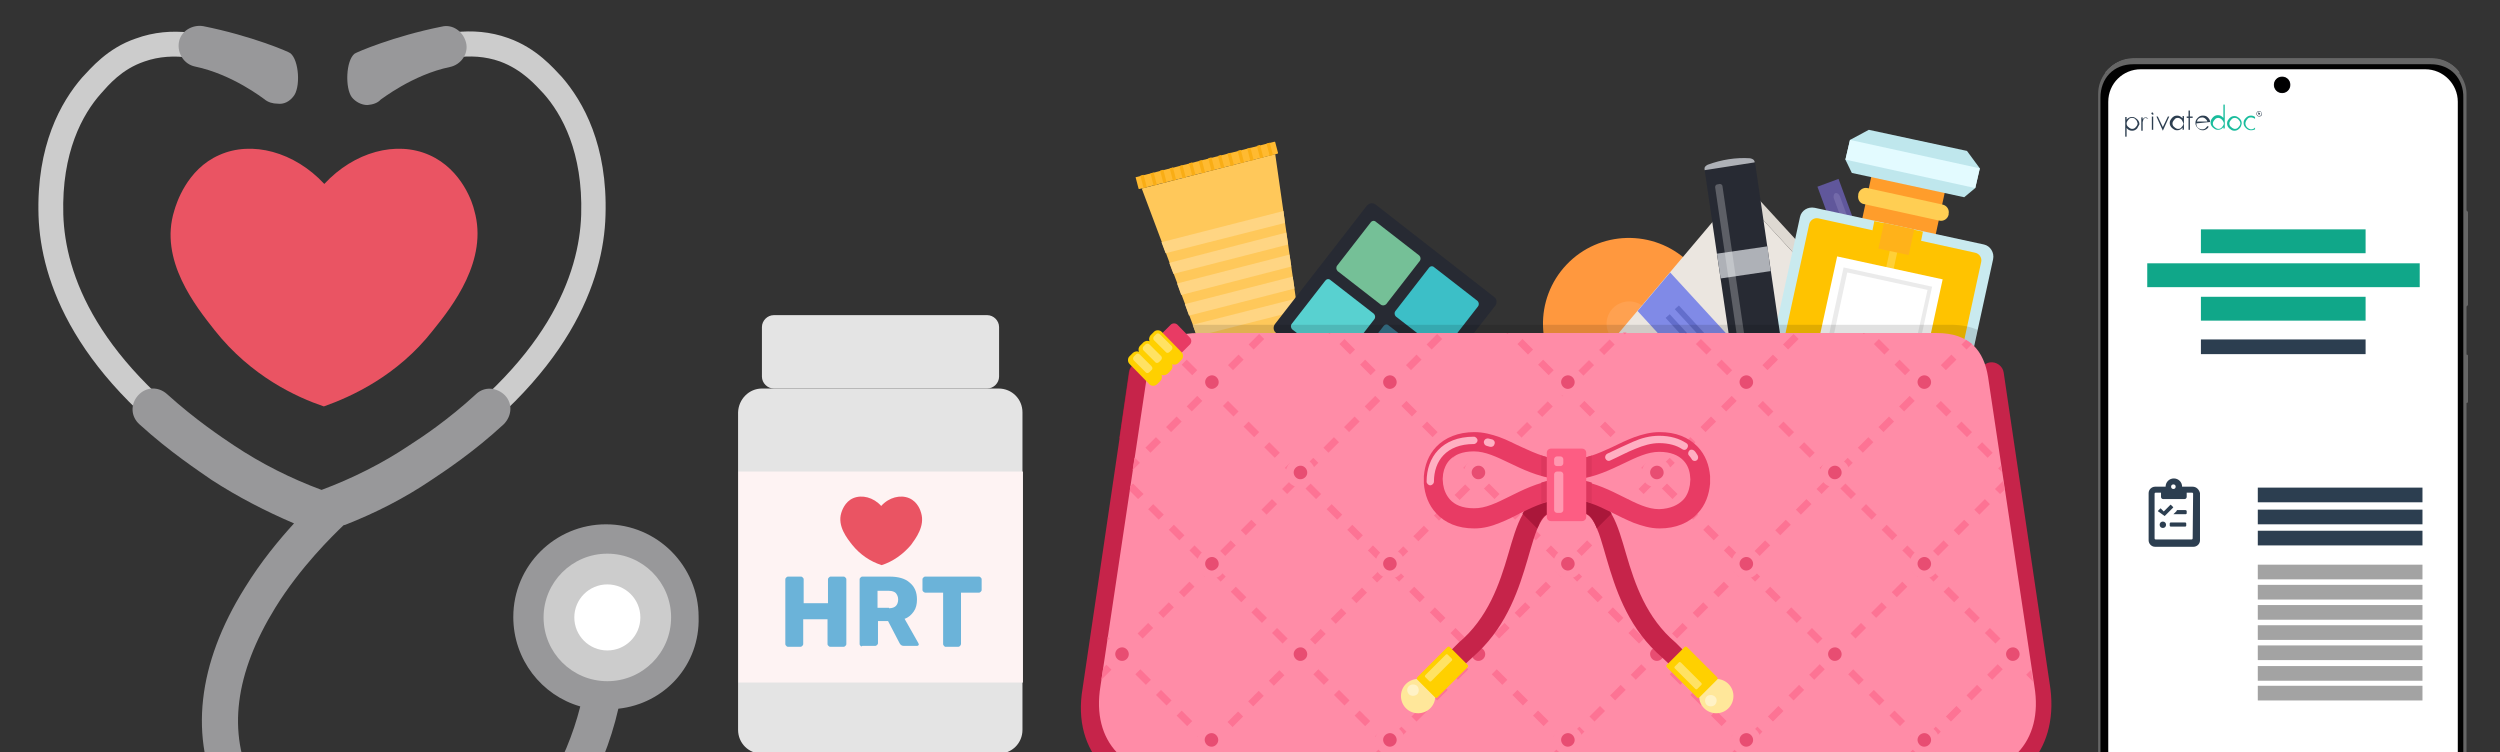 <?xml version="1.0" encoding="utf-8"?>
<!-- Generator: Adobe Illustrator 26.3.1, SVG Export Plug-In . SVG Version: 6.00 Build 0)  -->
<svg version="1.1" id="Layer_1" xmlns="http://www.w3.org/2000/svg" xmlns:xlink="http://www.w3.org/1999/xlink" x="0px" y="0px"
	 viewBox="0 0 545 164" style="enable-background:new 0 0 545 164;" xml:space="preserve">
<rect x="0" y="0" width="545" height="164" fill="#333333" stroke="none"/>
<style type="text/css">
	.st0{fill:#666666;}
	.st1{fill:#010101;}
	.st2{fill:#FFFFFF;}
	.st3{fill:#1A191C;}
	.st4{fill:#2C3E50;}
	.st5{fill:#18BC9C;}
	.st6{fill:#FFAE53;}
	.st7{fill:#1E242D;}
	.st8{fill:#10A789;}
	.st9{fill:#A3A3A3;}
	.st10{fill:#CCCCCC;}
	.st11{fill:#EA5463;}
	.st12{fill:#98989A;}
	.st13{fill-rule:evenodd;clip-rule:evenodd;fill:#60579B;}
	.st14{fill-rule:evenodd;clip-rule:evenodd;fill:#736AAA;}
	.st15{fill-rule:evenodd;clip-rule:evenodd;fill:#FED637;}
	.st16{fill-rule:evenodd;clip-rule:evenodd;fill:#FF983E;}
	.st17{fill-rule:evenodd;clip-rule:evenodd;fill:#FFA150;}
	.st18{fill-rule:evenodd;clip-rule:evenodd;fill:#D4CDC6;}
	.st19{fill-rule:evenodd;clip-rule:evenodd;fill:#DED9D2;}
	.st20{fill-rule:evenodd;clip-rule:evenodd;fill:#EBE6E0;}
	.st21{fill-rule:evenodd;clip-rule:evenodd;fill:#2F3251;}
	.st22{fill-rule:evenodd;clip-rule:evenodd;fill:#808AE7;}
	.st23{fill-rule:evenodd;clip-rule:evenodd;fill:#636ECC;}
	.st24{fill-rule:evenodd;clip-rule:evenodd;fill:#FFC85A;}
	.st25{fill-rule:evenodd;clip-rule:evenodd;fill:#FFBA31;}
	.st26{fill-rule:evenodd;clip-rule:evenodd;fill:#FDE8BF;}
	.st27{fill-rule:evenodd;clip-rule:evenodd;fill:#F9AD15;}
	.st28{fill-rule:evenodd;clip-rule:evenodd;fill:#FFD583;}
	.st29{fill-rule:evenodd;clip-rule:evenodd;fill:#FF9D2B;}
	.st30{fill-rule:evenodd;clip-rule:evenodd;fill:#C9EAEF;}
	.st31{fill-rule:evenodd;clip-rule:evenodd;fill:#FFC300;}
	.st32{fill-rule:evenodd;clip-rule:evenodd;fill:#FFD037;}
	.st33{fill-rule:evenodd;clip-rule:evenodd;fill:#FFB21A;}
	.st34{fill-rule:evenodd;clip-rule:evenodd;fill:#FFCE53;}
	.st35{fill-rule:evenodd;clip-rule:evenodd;fill:#BFE7ED;}
	.st36{fill-rule:evenodd;clip-rule:evenodd;fill:#FFFFFF;}
	.st37{fill-rule:evenodd;clip-rule:evenodd;fill:#EBEBEB;}
	.st38{fill-rule:evenodd;clip-rule:evenodd;fill:#E3FBFF;}
	.st39{fill-rule:evenodd;clip-rule:evenodd;fill:#272A33;}
	.st40{fill-rule:evenodd;clip-rule:evenodd;fill:#AEB1B7;}
	.st41{opacity:0.25;fill-rule:evenodd;clip-rule:evenodd;fill:#FFFFFF;enable-background:new    ;}
	.st42{fill-rule:evenodd;clip-rule:evenodd;fill:#C7C7C7;}
	.st43{fill-rule:evenodd;clip-rule:evenodd;fill:#75C097;}
	.st44{fill-rule:evenodd;clip-rule:evenodd;fill:#3CBFC7;}
	.st45{fill-rule:evenodd;clip-rule:evenodd;fill:#58D1D0;}
	.st46{fill-rule:evenodd;clip-rule:evenodd;fill:#36728A;}
	.st47{opacity:0.12;fill-rule:evenodd;clip-rule:evenodd;enable-background:new    ;}
	.st48{fill-rule:evenodd;clip-rule:evenodd;fill:#AA173A;}
	.st49{fill-rule:evenodd;clip-rule:evenodd;fill:#C6244A;}
	.st50{fill-rule:evenodd;clip-rule:evenodd;fill:#FF8CA7;}
	.st51{fill-rule:evenodd;clip-rule:evenodd;fill:#FD7394;}
	.st52{fill-rule:evenodd;clip-rule:evenodd;fill:#E84D72;}
	.st53{fill-rule:evenodd;clip-rule:evenodd;fill:#FFE79A;}
	.st54{fill-rule:evenodd;clip-rule:evenodd;fill:#FFD000;}
	.st55{fill-rule:evenodd;clip-rule:evenodd;fill:#FFF2C6;}
	.st56{fill-rule:evenodd;clip-rule:evenodd;fill:#FFE263;}
	.st57{fill-rule:evenodd;clip-rule:evenodd;fill:#E83B64;}
	.st58{fill-rule:evenodd;clip-rule:evenodd;fill:#FFAFC2;}
	.st59{fill-rule:evenodd;clip-rule:evenodd;fill:#DD375E;}
	.st60{fill-rule:evenodd;clip-rule:evenodd;fill:#FD5D83;}
	.st61{fill-rule:evenodd;clip-rule:evenodd;fill:#FF98B0;}
	.st62{fill:none;stroke:#4D4D4D;stroke-miterlimit:10;}
	.st63{fill:#E4E4E4;}
	.st64{fill:#FEF3F3;}
	.st65{enable-background:new    ;}
	.st66{fill:#6BB3D9;}
</style>
<g id="Layer_2_1_">
</g>
<g>
	<g>
		<g>
			<path class="st0" d="M538,87.5c0,0.2-0.1,0.3-0.3,0.3h-1.8c-0.2,0-0.3-0.1-0.3-0.3v-9.9c0-0.2,0.1-0.3,0.3-0.3h1.8
				c0.2,0,0.3,0.1,0.3,0.3V87.5z"/>
		</g>
		<g>
			<path class="st0" d="M538,87.5c0,0.2-0.1,0.3-0.3,0.3h-1.7c-0.2,0-0.3-0.1-0.3-0.3v-9.8c0-0.2,0.1-0.3,0.3-0.3h1.7
				c0.2,0,0.3,0.1,0.3,0.3V87.5z"/>
		</g>
		<g>
			<path class="st0" d="M537.9,87.5c0,0.2-0.1,0.3-0.3,0.3h-1.7c-0.2,0-0.3-0.1-0.3-0.3v-9.8c0-0.2,0.1-0.3,0.3-0.3h1.7
				c0.2,0,0.3,0.1,0.3,0.3V87.5L537.9,87.5z"/>
		</g>
	</g>
	<g>
		<g>
			<path class="st0" d="M538,66.4c0,0.2-0.2,0.4-0.4,0.4h-2c-0.2,0-0.4-0.2-0.4-0.4V46.3c0-0.2,0.2-0.4,0.4-0.4h2
				c0.2,0,0.4,0.2,0.4,0.4V66.4z"/>
		</g>
		<g>
			<path class="st0" d="M538,66.2c0,0.2-0.2,0.4-0.4,0.4h-1.8c-0.2,0-0.4-0.2-0.4-0.4V46.5c0-0.2,0.2-0.4,0.4-0.4h1.8
				c0.2,0,0.4,0.2,0.4,0.4V66.2z"/>
		</g>
		<g>
			<path class="st0" d="M537.9,66.2c0,0.2-0.2,0.4-0.4,0.4h-1.8c-0.2,0-0.4-0.2-0.4-0.4V46.5c0-0.2,0.2-0.4,0.4-0.4h1.8
				c0.2,0,0.4,0.2,0.4,0.4V66.2z"/>
		</g>
	</g>
	<g>
		<g>
			<path class="st0" d="M464.6,13.9h65.9c2,0,3.9,0.9,5.1,2.5l0.6-0.6c-1.3-1.8-3.5-3.1-5.9-3.1h-65.3c-2.4,0-4.5,1.2-5.9,3l0.6,0.6
				C460.8,14.8,462.6,13.9,464.6,13.9z"/>
			<path class="st0" d="M464.6,13.9h65.9c2,0,3.9,0.9,5.1,2.5l0.5-0.6c-0.7-1-1.8-1.8-2.9-2.3c-0.9-0.5-2-0.6-3.1-0.6h-65.2
				c-1,0-2.1,0.2-3,0.6c-1.1,0.5-2.1,1.3-3,2.3l0.6,0.5C460.9,14.8,462.6,13.9,464.6,13.9z"/>
			<path class="st0" d="M464.6,13.9h65.9c2,0,3.8,0.9,5,2.4l0.5-0.6c-0.7-1-1.8-1.8-2.9-2.2c-0.8-0.4-2-0.6-3.1-0.6h-65
				c-1,0-2.1,0.2-3,0.6c-1.1,0.5-2.1,1.3-3,2.2l0.6,0.5C460.9,14.8,462.6,13.9,464.6,13.9z"/>
			<path class="st0" d="M464.6,13.9h65.9c1.9,0,3.8,0.9,5,2.3l0.5-0.6c-0.7-0.9-1.8-1.8-3-2.2c-0.8-0.4-2-0.6-3.1-0.6h-64.7
				c-0.9,0-2.1,0.2-3,0.6c-1.2,0.6-2.2,1.3-3.1,2.3l0.5,0.5C460.9,14.8,462.6,13.9,464.6,13.9z"/>
			<path class="st0" d="M464.6,13.9h65.9c1.9,0,3.7,0.9,4.9,2.3l0.4-0.6c-0.7-0.9-1.8-1.7-3-2.1c-0.8-0.4-2.1-0.6-3.1-0.6h-64.5
				c-0.9,0-2.2,0.2-3,0.6c-1.2,0.4-2.1,1.1-3,2.1l0.5,0.5C461,14.8,462.6,13.9,464.6,13.9z"/>
			<path class="st0" d="M464.6,13.9h65.9c1.9,0,3.7,0.8,4.9,2.2l0.4-0.6c-0.8-0.9-1.8-1.7-3-2.1c-0.8-0.4-2.1-0.6-3.1-0.6h-64.4
				c-0.9,0-2.2,0.2-3,0.6c-1.2,0.5-2.2,1.2-3,2.1l0.5,0.5C461,14.8,462.7,13.9,464.6,13.9z"/>
			<path class="st0" d="M464.6,13.9h65.9c1.9,0,3.6,0.8,4.8,2.2c-0.1,0,0.4-0.6,0.3-0.6c-0.8-0.9-1.8-1.7-3-2
				c-0.7-0.4-2.1-0.6-3.1-0.6h-64.1c-0.8,0-2.2,0.2-3,0.6c-1.2,0.5-2.2,1.1-3,2c-0.1,0,0.4,0.5,0.4,0.5
				C461,14.8,462.7,13.9,464.6,13.9z"/>
			<path class="st0" d="M464.6,13.9h65.9c1.8,0,3.6,0.8,4.8,2.1c-0.1,0,0.3-0.6,0.3-0.6c-0.8-0.9-1.8-1.6-3-2
				c-0.7-0.4-2.2-0.6-3.1-0.6h-64.1c-0.8,0-2.2,0.2-3,0.5c-1.2,0.4-2.2,1.1-3,2c-0.1,0,0.4,0.5,0.3,0.5
				C461,14.7,462.7,13.9,464.6,13.9z"/>
			<path class="st0" d="M464.6,13.9h65.9c1.8,0,3.6,0.8,4.7,2.1c-0.1,0,0.3-0.6,0.2-0.6c-0.8-0.9-1.8-1.6-3-1.9
				c-0.7-0.3-2.2-0.5-3-0.5h-63.9c-0.8,0-2.3,0.2-3,0.5c-1.2,0.4-2.2,1.1-3,1.9c-0.1,0,0.4,0.5,0.3,0.5
				C461.1,14.7,462.8,13.9,464.6,13.9z"/>
			<path class="st0" d="M464.6,13.9h65.9c1.8,0,3.5,0.8,4.7,2c-0.1-0.1,0.3-0.5,0.2-0.6c-0.8-0.8-1.8-1.6-3-1.9
				c-0.6-0.3-2.2-0.5-3-0.5h-63.8c-0.7,0-2.3,0.2-3,0.5c-1.2,0.4-2.2,1-3.1,1.9c-0.1,0,0.3,0.5,0.3,0.5
				C461.1,14.7,462.8,13.9,464.6,13.9z"/>
			<path class="st0" d="M464.6,13.9h65.9c1.8,0,3.5,0.7,4.6,2c-0.1-0.1,0.2-0.5,0.2-0.6c-0.8-0.8-1.8-1.5-3-1.8
				c-0.6-0.3-2.2-0.5-3-0.5h-63.6c-0.7,0-2.3,0.2-3,0.5c-1.2,0.4-2.2,1-3.1,1.8c-0.1,0.1,0.3,0.5,0.2,0.5
				C461.1,14.7,462.8,13.9,464.6,13.9z"/>
			<path class="st0" d="M464.6,13.9h65.9c1.8,0,3.4,0.7,4.6,1.9c-0.1-0.1,0.2-0.5,0.1-0.6c-0.8-0.8-1.8-1.5-3.1-1.8
				c-0.6-0.3-2.3-0.5-3-0.5h-63.3c-0.7,0-2.3,0.2-3,0.5c-1.1,0.3-2.2,0.9-3.1,1.8c-0.1,0.1,0.3,0.5,0.2,0.5
				C461.2,14.6,462.8,13.9,464.6,13.9z"/>
			<path class="st0" d="M464.6,13.8h65.9c1.8,0,3.4,0.7,4.5,1.9c-0.1-0.1,0.2-0.5,0.1-0.6c-0.8-0.8-1.8-1.5-3.1-1.8
				c-0.6-0.3-2.3-0.5-3-0.5h-63.1c-0.6,0-2.4,0.2-3,0.4c-1.2,0.3-2.2,0.9-3.1,1.8c-0.1,0.1,0.2,0.4,0.1,0.5
				C461.2,14.6,462.8,13.8,464.6,13.8z"/>
			<path class="st0" d="M464.6,13.8h65.9c1.8,0,3.3,0.7,4.5,1.8c-0.1-0.1,0.1-0.5,0.1-0.6c-0.8-0.8-1.8-1.4-3.1-1.7
				c-0.6-0.3-2.3-0.4-3-0.4h-63c-0.6,0-2.4,0.1-3,0.4c-1.2,0.3-2.2,0.9-3.1,1.7c-0.1,0.1,0.2,0.5,0.1,0.6
				C461.3,14.6,462.9,13.8,464.6,13.8z"/>
			<path class="st0" d="M464.6,13.8h65.9c1.8,0,3.3,0.7,4.4,1.8c-0.1-0.1,0.1-0.5,0-0.5c-0.8-0.8-1.9-1.4-3.1-1.7
				c-0.6-0.3-2.4-0.4-3-0.4h-62.8c-0.6,0-2.4,0.1-3,0.4c-1.2,0.3-2.2,0.8-3.1,1.7c-0.1,0,0.2,0.4,0.1,0.4
				C461.3,14.5,462.9,13.8,464.6,13.8z"/>
			<path class="st0" d="M464.6,13.8h65.9c1.7,0,3.2,0.7,4.4,1.8c-0.1-0.1,0.1-0.5,0-0.5c-0.8-0.8-1.9-1.3-3.1-1.6
				c-0.5-0.2-2.4-0.4-3-0.4h-62.7c-0.6,0-2.4,0.1-3,0.4c-1.2,0.3-2.2,0.8-3.1,1.6c-0.1,0.1,0.1,0.4,0,0.5
				C461.4,14.5,462.9,13.8,464.6,13.8z"/>
			<path class="st0" d="M464.6,13.8h65.9c1.7,0,3.2,0.6,4.3,1.8c-0.1-0.1,0.1-0.5-0.1-0.5c-0.8-0.7-1.9-1.3-3.1-1.6
				c-0.5-0.2-2.4-0.3-3-0.3h-62.4c-0.6,0-2.5,0.1-2.9,0.3c-1.2,0.3-2.2,0.8-3.1,1.6c-0.1,0.1,0.1,0.4,0,0.5
				C461.4,14.5,462.9,13.8,464.6,13.8z"/>
			<path class="st0" d="M464.6,13.8h65.9c1.7,0,3.1,0.6,4.3,1.7c-0.1-0.1,0-0.5-0.1-0.5c-0.8-0.7-1.9-1.3-3.1-1.6
				c-0.5-0.2-2.5-0.3-3-0.3h-62.3c-0.5,0-2.5,0.1-2.9,0.3c-1.2,0.3-2.2,0.7-3.1,1.5c-0.1,0.1,0.1,0.4-0.1,0.5
				C461.4,14.5,463,13.8,464.6,13.8z"/>
			<path class="st0" d="M464.6,13.8h65.9c1.7,0,3.1,0.6,4.3,1.7c-0.1-0.1,0-0.4-0.2-0.5c-0.9-0.7-1.9-1.3-3.1-1.5
				c-0.4-0.2-2.5-0.3-3-0.3h-61.9c-0.5,0-2.5,0.1-2.9,0.3c-1.2,0.2-2.2,0.7-3.1,1.5c-0.1,0.1,0,0.4-0.1,0.5
				C461.5,14.4,463,13.8,464.6,13.8z"/>
			<path class="st0" d="M464.6,13.8h65.9c1.6,0,3.1,0.6,4.3,1.6c-0.1-0.1-0.1-0.4-0.2-0.5c-0.9-0.7-1.9-1.2-3.1-1.5
				c-0.4-0.2-2.5-0.3-3-0.3h-61.8c-0.5,0-2.5,0.1-2.9,0.3c-1.2,0.2-2.2,0.7-3.1,1.4c-0.1,0.1,0,0.4-0.2,0.5
				C461.5,14.4,463,13.8,464.6,13.8z"/>
			<path class="st0" d="M464.6,13.8h65.9c1.6,0,3.1,0.6,4.2,1.6c-0.1-0.1-0.1-0.4-0.2-0.5c-0.9-0.7-1.9-1.2-3.1-1.4
				c-0.3-0.2-2.6-0.3-3-0.3h-61.7c-0.4,0-2.6,0.1-2.9,0.2c-1.2,0.2-2.2,0.7-3.1,1.4c-0.1,0.1-0.1,0.4-0.2,0.5
				C461.6,14.4,463,13.8,464.6,13.8z"/>
			<path class="st0" d="M464.6,13.8h65.9c1.6,0,3,0.6,4.1,1.5c-0.1-0.1-0.1-0.4-0.3-0.5c-0.9-0.7-1.9-1.2-3.1-1.3
				c-0.3-0.2-2.6-0.2-3-0.2h-61.4c-0.4,0-2.6,0.1-2.9,0.2c-1.2,0.2-2.3,0.6-3.1,1.3c-0.2,0.1-0.1,0.3-0.2,0.5
				C461.6,14.4,463.1,13.8,464.6,13.8z"/>
			<path class="st0" d="M464.6,13.7h65.9c1.6,0,3,0.6,4.1,1.5c-0.2-0.1-0.2-0.4-0.3-0.5c-0.9-0.6-2-1.1-3.1-1.3
				c-0.3-0.1-2.6-0.2-2.9-0.2h-61.4c-0.3,0-2.6,0.1-2.9,0.2c-1.2,0.2-2.2,0.6-3.1,1.3c-0.2,0.1-0.1,0.3-0.3,0.5
				C461.7,14.3,463.1,13.7,464.6,13.7z"/>
			<path class="st0" d="M464.6,13.7h65.9c1.5,0,3,0.6,4,1.4c-0.2-0.1-0.2-0.4-0.3-0.5c-0.9-0.6-2-1.1-3.1-1.2
				c-0.3-0.1-2.6-0.2-3-0.2H467c-0.3,0-2.6,0.1-2.9,0.2c-1.2,0.1-2.3,0.6-3.2,1.2c-0.2,0.1-0.2,0.3-0.3,0.5
				C461.7,14.3,463.1,13.7,464.6,13.7z"/>
			<path class="st0" d="M464.6,13.7h65.9c1.5,0,2.9,0.6,4,1.4c-0.2-0.1-0.2-0.4-0.4-0.5c-0.9-0.6-2-1.1-3.2-1.2
				c-0.2-0.1-2.7-0.2-3-0.2h-60.8c-0.3,0-2.7,0.1-2.9,0.2c-1.2,0.1-2.3,0.6-3.2,1.2c-0.2,0.1-0.2,0.3-0.4,0.4
				C461.8,14.3,463.1,13.7,464.6,13.7z"/>
			<path class="st0" d="M464.6,13.7h65.9c1.5,0,2.9,0.5,3.9,1.3c-0.2-0.1-0.2-0.3-0.4-0.5c-0.9-0.6-2-1-3.2-1.1
				c-0.2-0.1-2.7-0.1-2.9-0.1h-60.7c-0.2,0-2.7,0.1-2.9,0.1c-1.2,0.2-2.2,0.6-3.2,1.2c-0.2,0.1-0.2,0.3-0.4,0.4
				C461.8,14.3,463.2,13.7,464.6,13.7z"/>
			<path class="st0" d="M464.6,13.7h65.9c1.5,0,2.8,0.5,3.9,1.3c-0.2-0.1-0.3-0.3-0.5-0.5c-0.9-0.6-2-1-3.2-1.1
				c-0.2-0.1-2.7-0.1-2.9-0.1h-60.5c-0.2,0-2.7,0.1-2.9,0.1c-1.2,0.1-2.3,0.5-3.2,1.1c-0.2,0.1-0.3,0.3-0.5,0.4
				C461.8,14.2,463.2,13.7,464.6,13.7z"/>
			<path class="st0" d="M464.6,13.7h65.9c1.4,0,2.8,0.5,3.8,1.2c-0.2-0.1-0.3-0.3-0.5-0.5c-0.9-0.6-2-0.9-3.2-1
				c-0.1-0.1-2.8-0.1-2.9-0.1h-60.4c-0.2,0-2.7,0-2.9,0.1c-1.2,0.1-2.3,0.5-3.2,1.1c-0.2,0.1-0.3,0.3-0.5,0.4
				C461.9,14.2,463.2,13.7,464.6,13.7z"/>
			<path class="st0" d="M464.6,13.7h65.9c1.4,0,2.7,0.5,3.8,1.2c-0.2-0.1-0.3-0.3-0.6-0.4c-0.9-0.6-2-0.9-3.2-1
				c-0.1-0.1-2.8-0.1-2.9-0.1h-60.2c-0.1,0-2.8,0-2.9,0.1c-1.2,0.1-2.3,0.4-3.2,1c-0.2,0.1-0.3,0.2-0.5,0.4
				C461.9,14.2,463.2,13.7,464.6,13.7z"/>
			<path class="st0" d="M464.6,13.7h65.9c1.4,0,2.7,0.5,3.7,1.1c-0.2-0.1-0.4-0.3-0.6-0.4c-0.9-0.6-2.1-0.9-3.2-0.9
				c-0.1,0-2.8-0.1-2.9-0.1h-60c-0.1,0-2.8,0-2.9,0.1c-1.2,0.1-2.3,0.4-3.2,0.9c-0.2,0.1-0.4,0.2-0.6,0.4
				C462,14.1,463.2,13.7,464.6,13.7z"/>
			<path class="st0" d="M464.6,13.7h65.9c1.3,0,2.6,0.4,3.7,1.1c-0.2-0.1-0.4-0.3-0.6-0.4c-0.9-0.6-2.1-0.8-3.2-0.9h-2.9h-59.9
				c0,0-2.8,0-2.9,0c-1.2,0-2.3,0.4-3.2,0.9c-0.2,0.1-0.4,0.3-0.6,0.4C462,14.1,463.3,13.7,464.6,13.7z"/>
			<path class="st0" d="M530.5,13.7c1.3,0,2.6,0.4,3.6,1c-1.1-0.7-2.5-1.2-3.9-1.2h-65.3c-1.5,0-2.8,0.5-3.9,1.2
				c1.1-0.6,2.3-1,3.6-1H530.5z"/>
		</g>
		<g>
			<path class="st0" d="M530.5,186.4h-65.8c-2,0-3.9-0.9-5.1-2.5l-0.6,0.6c1.4,1.8,3.5,3.1,5.9,3.1h65.3c2.4,0,4.5-1.2,5.9-3
				l-0.6-0.5C534.3,185.5,532.5,186.4,530.5,186.4z"/>
			<path class="st0" d="M459.5,184l-0.5,0.6c0.7,1,1.8,1.8,2.9,2.3c0.9,0.5,2,0.6,3.1,0.6h65.2c1,0,2.1-0.2,3-0.6
				c1.1-0.5,2.1-1.3,3-2.3l-0.6-0.5c-1.2,1.4-3,2.3-5,2.3h-65.8C462.5,186.4,460.8,185.5,459.5,184z"/>
			<path class="st0" d="M459.6,184l-0.5,0.6c0.7,1,1.8,1.8,2.9,2.2c0.8,0.4,2,0.6,3.1,0.6h65c1,0,2.1-0.2,3-0.6
				c1.1-0.5,2.1-1.3,3-2.2l-0.6-0.5c-1.2,1.4-3,2.3-4.9,2.3h-65.8C462.6,186.4,460.8,185.5,459.6,184z"/>
			<path class="st0" d="M459.7,184.1l-0.5,0.6c0.7,0.9,1.8,1.8,3,2.2c0.8,0.4,2,0.6,3.1,0.6H530c0.9,0,2.1-0.2,3-0.6
				c1.1-0.5,2.1-1.2,3-2.2c0,0-0.6-0.5-0.5-0.5c-1.2,1.4-3,2.2-4.9,2.2h-65.9C462.6,186.5,460.9,185.6,459.7,184.1z"/>
			<path class="st0" d="M459.7,184.2l-0.4,0.6c0.7,0.9,1.8,1.7,3,2.1c0.8,0.4,2.1,0.6,3.1,0.6h64.6c0.9,0,2.2-0.2,3-0.6
				c1.2-0.5,2.1-1.2,3-2.1l-0.5-0.5c-1.2,1.3-3,2.2-4.8,2.2h-65.9C462.6,186.5,460.9,185.6,459.7,184.2z"/>
			<path class="st0" d="M459.8,184.2l-0.4,0.6c0.8,0.9,1.8,1.7,3,2.1c0.8,0.4,2.1,0.6,3.1,0.6h64.4c0.9,0,2.2-0.2,3-0.6
				c1.2-0.5,2.2-1.2,3-2.1l-0.5-0.5c-1.2,1.3-2.9,2.1-4.8,2.1h-65.8C462.6,186.5,461,185.6,459.8,184.2z"/>
			<path class="st0" d="M459.8,184.3c0.1,0-0.4,0.6-0.3,0.6c0.8,0.9,1.8,1.7,3,2c0.7,0.4,2.1,0.6,3.1,0.6h64.2c0.8,0,2.2-0.2,3-0.6
				c1.2-0.5,2.2-1.1,3-2c0.1,0-0.5-0.5-0.4-0.5c-1.2,1.3-2.9,2.1-4.7,2.1h-65.9C462.7,186.5,461,185.6,459.8,184.3z"/>
			<path class="st0" d="M459.8,184.4c0.1,0-0.3,0.6-0.3,0.6c0.8,0.9,1.8,1.6,3,2c0.7,0.4,2.2,0.6,3.1,0.6h64.1c0.8,0,2.2-0.2,3-0.5
				c1.2-0.4,2.2-1.1,3-2c0.1,0-0.4-0.5-0.3-0.5c-1.2,1.3-2.9,2-4.7,2h-65.9C462.7,186.5,461,185.7,459.8,184.4z"/>
			<path class="st0" d="M459.8,184.4c0.1,0-0.3,0.6-0.2,0.6c0.8,0.9,1.8,1.6,3,1.9c0.7,0.3,2.2,0.5,3,0.5h63.9c0.8,0,2.3-0.2,3-0.5
				c1.2-0.4,2.2-1.1,3-1.9c0.1,0-0.4-0.5-0.3-0.5c-1.2,1.2-2.9,2-4.6,2h-65.8C462.7,186.5,461,185.7,459.8,184.4z"/>
			<path class="st0" d="M459.9,184.5c0.1,0.1-0.3,0.5-0.2,0.6c0.8,0.8,1.8,1.6,3,1.9c0.6,0.3,2.2,0.5,3,0.5h63.7
				c0.7,0,2.3-0.2,3-0.5c1.2-0.4,2.2-1,3.1-1.9c0.1,0-0.3-0.5-0.3-0.5c-1.2,1.2-2.9,1.9-4.6,1.9h-65.8
				C462.8,186.5,461.1,185.7,459.9,184.5z"/>
			<path class="st0" d="M459.9,184.5c0.1,0.1-0.2,0.5-0.2,0.6c0.8,0.8,1.8,1.5,3,1.8c0.6,0.3,2.2,0.5,3,0.5h63.5
				c0.7,0,2.3-0.2,3-0.5c1.2-0.4,2.2-1,3.1-1.8c0.1-0.1-0.3-0.5-0.2-0.5c-1.2,1.2-2.8,1.9-4.6,1.9h-65.7
				C462.8,186.5,461.1,185.7,459.9,184.5z"/>
			<path class="st0" d="M460,184.5c0.1,0.1-0.2,0.5-0.1,0.6c0.8,0.8,1.8,1.5,3.1,1.8c0.6,0.3,2.3,0.5,3,0.5h63.3
				c0.7,0,2.3-0.2,3-0.5c1.2-0.4,2.2-0.9,3.1-1.8c0.1-0.1-0.3-0.5-0.2-0.5c-1.2,1.2-2.8,1.8-4.5,1.8h-65.9
				C462.8,186.5,461.1,185.7,460,184.5z"/>
			<path class="st0" d="M460,184.5c0.1,0.1-0.2,0.5-0.1,0.6c0.8,0.8,1.8,1.5,3.1,1.8c0.6,0.3,2.3,0.5,3,0.5h63.1
				c0.6,0,2.4-0.2,3-0.4c1.2-0.3,2.2-0.9,3.1-1.8c0.1-0.1-0.2-0.4-0.1-0.5c-1.2,1.1-2.8,1.8-4.4,1.8h-65.9
				C462.8,186.5,461.2,185.7,460,184.5z"/>
			<path class="st0" d="M460.1,184.6c0.1,0.1-0.1,0.5-0.1,0.6c0.8,0.8,1.8,1.4,3.1,1.7c0.6,0.3,2.3,0.4,3,0.4H529
				c0.6,0,2.4-0.1,3-0.4c1.2-0.3,2.2-0.9,3.1-1.7c0.1-0.1-0.2-0.4-0.1-0.5c-1.2,1.1-2.7,1.8-4.4,1.8h-65.8
				C462.9,186.5,461.2,185.8,460.1,184.6z"/>
			<path class="st0" d="M460.1,184.7c0.1,0.1-0.1,0.5,0,0.5c0.8,0.8,1.9,1.4,3.1,1.7c0.6,0.3,2.4,0.4,3,0.4h62.8
				c0.6,0,2.4-0.1,3-0.4c1.2-0.3,2.2-0.8,3.1-1.7c0.1-0.1-0.2-0.4-0.1-0.5c-1.1,1.1-2.7,1.8-4.3,1.8h-65.8
				C462.9,186.5,461.3,185.8,460.1,184.7z"/>
			<path class="st0" d="M460.2,184.7c0.1,0.1-0.1,0.5,0,0.5c0.8,0.7,1.9,1.3,3.1,1.6c0.5,0.2,2.4,0.4,3,0.4h62.6
				c0.6,0,2.4-0.1,3-0.4c1.2-0.3,2.2-0.8,3.1-1.6c0.1-0.1-0.1-0.4,0-0.5c-1.1,1.1-2.7,1.7-4.3,1.7h-65.8
				C462.9,186.5,461.3,185.8,460.2,184.7z"/>
			<path class="st0" d="M460.3,184.8c0.1,0.1-0.1,0.5,0.1,0.5c0.8,0.7,1.9,1.3,3.1,1.6c0.5,0.2,2.4,0.3,3,0.3h62.4
				c0.6,0,2.5-0.1,2.9-0.3c1.2-0.3,2.2-0.8,3.1-1.6c0.1-0.1-0.1-0.4,0-0.5c-1.1,1-2.7,1.7-4.3,1.7h-65.7
				C462.9,186.6,461.4,185.8,460.3,184.8z"/>
			<path class="st0" d="M460.3,184.8c0.1,0.1,0,0.5,0.1,0.5c0.8,0.7,1.9,1.3,3.1,1.5c0.5,0.2,2.5,0.3,3,0.3h62.2
				c0.5,0,2.5-0.1,2.9-0.3c1.2-0.3,2.2-0.7,3.1-1.5c0.1-0.1-0.1-0.4,0.1-0.5c-1.1,1-2.6,1.7-4.3,1.7h-65.8
				C463,186.6,461.4,185.9,460.3,184.8z"/>
			<path class="st0" d="M460.4,184.9c0.1,0.1,0,0.5,0.2,0.5c0.9,0.7,1.9,1.3,3.1,1.5c0.4,0.2,2.5,0.3,3,0.3h62
				c0.5,0,2.5-0.1,2.9-0.3c1.2-0.2,2.2-0.7,3.1-1.5c0.1-0.1,0-0.4,0.1-0.5c-1.1,1-2.6,1.6-4.3,1.6h-65.9
				C463,186.6,461.5,185.9,460.4,184.9z"/>
			<path class="st0" d="M460.4,185c0.1,0.1,0.1,0.4,0.2,0.5c0.9,0.7,1.9,1.2,3.1,1.5c0.4,0.2,2.5,0.3,3,0.3h61.8
				c0.5,0,2.5-0.1,2.9-0.3c1.2-0.2,2.2-0.7,3.1-1.4c0.1-0.1,0-0.4,0.2-0.5c-1.1,0.9-2.6,1.6-4.2,1.6h-65.9
				C463,186.6,461.5,185.9,460.4,185z"/>
			<path class="st0" d="M460.5,185c0.1,0.1,0.1,0.4,0.2,0.5c0.9,0.7,1.9,1.2,3.1,1.4c0.3,0.2,2.6,0.3,3,0.3h61.7
				c0.4,0,2.6-0.1,2.9-0.2c1.2-0.2,2.2-0.6,3.1-1.4c0.1-0.1,0.1-0.4,0.2-0.5c-1.1,0.9-2.6,1.5-4.1,1.5h-65.9
				C463.1,186.6,461.6,185.9,460.5,185z"/>
			<path class="st0" d="M460.5,185.1c0.1,0.1,0.1,0.4,0.3,0.5c0.9,0.7,1.9,1.2,3.1,1.3c0.3,0.2,2.6,0.2,3,0.2h61.5
				c0.4,0,2.6-0.1,2.9-0.2c1.2-0.2,2.2-0.6,3.1-1.3c0.2-0.1,0.1-0.3,0.2-0.5c-1.1,0.9-2.5,1.5-4.1,1.5h-65.8
				C463.1,186.6,461.6,186,460.5,185.1z"/>
			<path class="st0" d="M460.6,185.1c0.2,0.1,0.2,0.4,0.3,0.5c0.9,0.6,1.9,1.1,3.1,1.3c0.3,0.1,2.6,0.2,3,0.2h61.3
				c0.3,0,2.6-0.1,2.9-0.2c1.2-0.2,2.2-0.6,3.1-1.3c0.2-0.1,0.1-0.3,0.3-0.5c-1.1,0.8-2.5,1.4-4.1,1.4h-65.8
				C463.1,186.6,461.7,186,460.6,185.1z"/>
			<path class="st0" d="M460.6,185.2c0.2,0.1,0.2,0.4,0.3,0.5c0.9,0.6,2,1.1,3.1,1.2c0.3,0.1,2.6,0.2,3,0.2h61.1
				c0.3,0,2.6-0.1,2.9-0.2c1.2-0.1,2.3-0.6,3.2-1.2c0.2-0.1,0.2-0.3,0.3-0.5c-1.1,0.8-2.5,1.4-4,1.4h-65.8
				C463.1,186.6,461.7,186,460.6,185.2z"/>
			<path class="st0" d="M460.7,185.2c0.2,0.1,0.2,0.4,0.4,0.5c0.9,0.6,2,1.1,3.2,1.2c0.2,0.1,2.7,0.2,3,0.2h60.9
				c0.3,0,2.7-0.1,2.9-0.2c1.2-0.1,2.3-0.6,3.2-1.2c0.2-0.1,0.2-0.3,0.4-0.4c-1.1,0.8-2.5,1.3-4,1.3h-66
				C463.1,186.6,461.8,186.1,460.7,185.2z"/>
			<path class="st0" d="M460.7,185.3c0.2,0.1,0.2,0.3,0.4,0.5c0.9,0.6,2,1,3.2,1.1c0.2,0.1,2.7,0.1,2.9,0.1h60.7
				c0.2,0,2.7-0.1,2.9-0.1c1.2-0.1,2.3-0.5,3.2-1.1c0.2-0.1,0.2-0.3,0.4-0.4c-1.1,0.8-2.5,1.3-3.9,1.3h-65.8
				C463.2,186.6,461.8,186.1,460.7,185.3z"/>
			<path class="st0" d="M460.8,185.4c0.2,0.1,0.3,0.3,0.5,0.5c0.9,0.6,2,1,3.2,1.1c0.2,0.1,2.7,0.1,2.9,0.1h60.5
				c0.2,0,2.7-0.1,2.9-0.1c1.2-0.1,2.3-0.5,3.2-1.1c0.2-0.1,0.3-0.3,0.5-0.4c-1.1,0.7-2.4,1.2-3.9,1.2h-65.9
				C463.2,186.6,461.8,186.1,460.8,185.4z"/>
			<path class="st0" d="M460.8,185.4c0.2,0.1,0.3,0.3,0.5,0.5c0.9,0.6,2,0.9,3.2,1c0.1,0.1,2.8,0.1,2.9,0.1h60.4
				c0.2,0,2.7,0,2.9-0.1c1.2-0.1,2.3-0.5,3.2-1c0.2-0.1,0.3-0.3,0.5-0.4c-1.1,0.7-2.4,1.2-3.8,1.2h-65.8
				C463.2,186.6,461.9,186.2,460.8,185.4z"/>
			<path class="st0" d="M460.9,185.5c0.2,0.1,0.3,0.3,0.6,0.4c0.9,0.6,2,0.9,3.2,1c0.1,0.1,2.8,0.1,2.9,0.1h60.2
				c0.1,0,2.8,0,2.9-0.1c1.2-0.1,2.3-0.4,3.2-1c0.2-0.1,0.3-0.3,0.5-0.4c-1.1,0.7-2.4,1.1-3.8,1.1h-65.8
				C463.2,186.6,461.9,186.2,460.9,185.5z"/>
			<path class="st0" d="M460.9,185.6c0.2,0.1,0.4,0.3,0.6,0.4c0.9,0.6,2.1,0.9,3.2,0.9c0.1,0,2.8,0.1,2.9,0.1h60.1
				c0.1,0,2.8,0,2.9-0.1c1.2,0,2.3-0.4,3.2-0.9c0.2-0.1,0.4-0.3,0.6-0.4c-1.1,0.7-2.3,1.1-3.7,1.1h-65.9
				C463.3,186.7,462,186.2,460.9,185.6z"/>
			<path class="st0" d="M461,185.6c0.2,0.1,0.4,0.3,0.6,0.4c0.9,0.6,2.1,0.8,3.2,0.9h2.9h59.8c0,0,2.8,0,2.9,0
				c1.2,0,2.3-0.4,3.2-0.9c0.2-0.1,0.4-0.3,0.6-0.4c-1.1,0.6-2.3,1.1-3.7,1.1h-65.7C463.3,186.7,462,186.2,461,185.6z"/>
			<path class="st0" d="M464.7,186.7c-1.3,0-2.6-0.4-3.6-1c1.1,0.7,2.5,1.2,3.9,1.2h65.3c1.5,0,2.8-0.5,3.9-1.2
				c-1.1,0.6-2.3,1-3.6,1H464.7z"/>
		</g>
	</g>
	<path class="st0" d="M536.1,15.9l-0.3,0.3c-0.1-0.1-0.2-0.3-0.3-0.4c-1.3-1.4-2.7-2.1-5.5-2.1h-65c-2.9,0-4.3,0.7-5.5,2.1
		c-0.1,0.1-0.2,0.2-0.2,0.3l-0.3-0.3c-1,1.3-1.6,2.9-1.6,4.6v159.5c0,4.2,3.3,7.7,7.5,7.7h65.3c4.1,0,7.5-3.4,7.5-7.7V20.5
		C537.7,18.7,537,17.2,536.1,15.9z"/>
	<path class="st1" d="M529.9,14h-64.8c-4.4,0-7.2,3.1-7.2,7.3v157.8c0,4.3,2.5,7.3,8.1,7.3h62.9c5.6,0,8.1-3.1,8.1-7.3V21.3
		C537.1,17.2,534.3,14,529.9,14z"/>
	<g>
		<path class="st2" d="M535.8,176.9c0,3.9-3.2,7.1-7.1,7.1h-62c-3.9,0-7.1-3.2-7.1-7.1V22.2c0-4,3.2-7.1,7.1-7.1h62
			c3.9,0,7.1,3.2,7.1,7.1V176.9z"/>
	</g>
	<path class="st3" d="M499.3,18.5c0,1-0.8,1.8-1.8,1.8c-1,0-1.8-0.8-1.8-1.8s0.8-1.8,1.8-1.8C498.5,16.7,499.3,17.5,499.3,18.5z"/>
	<path d="M499.2,18.5c0,0.9-0.7,1.7-1.7,1.7c-0.9,0-1.7-0.7-1.7-1.7s0.7-1.7,1.7-1.7C498.5,16.8,499.2,17.5,499.2,18.5z"/>
	<g>
		<g>
			<path class="st4" d="M465.9,28c-0.3,0.3-0.6,0.5-1.1,0.5c-0.5,0-0.9-0.2-1.2-0.6v1.9h-0.3v-4.3h0.3v0.6c0.3-0.4,0.7-0.6,1.2-0.6
				c0.5,0,0.7,0.2,1.1,0.5c0.3,0.3,0.5,0.6,0.5,1.1C466.2,27.4,466.1,27.7,465.9,28z M465.6,26.1c-0.2-0.3-0.5-0.4-0.8-0.4
				c-0.4,0-0.6,0.1-0.8,0.4c-0.3,0.3-0.4,0.6-0.4,0.8c0,0.3,0.1,0.6,0.4,0.8c0.3,0.3,0.6,0.4,0.8,0.4c0.3,0,0.6-0.1,0.8-0.4
				c0.3-0.3,0.4-0.6,0.4-0.8C465.9,26.7,465.9,26.3,465.6,26.1z"/>
			<path class="st4" d="M468.3,25.9c-0.1-0.1-0.2-0.1-0.3-0.1s-0.2-0.1-0.3-0.1s-0.2,0-0.2,0.1c-0.1,0.1-0.1,0.1-0.2,0.2
				c-0.1,0.1-0.1,0.2-0.1,0.3c0,0.1-0.1,0.2-0.1,0.3v1.9h-0.3v-2.9h0.3V26c0.1-0.1,0.2-0.2,0.3-0.3s0.2-0.1,0.3-0.1
				c0.2,0,0.3,0,0.4,0.1C468.2,25.7,468.3,25.8,468.3,25.9L468.3,25.9z"/>
			<path class="st4" d="M469.3,25c-0.1,0-0.1,0-0.2-0.1c-0.1-0.1-0.1-0.1-0.1-0.2c0-0.1,0.1-0.2,0.2-0.2c0.1,0,0.2,0.1,0.2,0.2
				C469.5,24.9,469.5,25,469.3,25z M469.1,28.3v-2.9h0.3v2.9H469.1z"/>
			<path class="st4" d="M471.5,28.5l-1.4-3.1h0.3l1.1,2.3l1.1-2.3h0.3L471.5,28.5z"/>
			<path class="st4" d="M475.8,28.3v-0.5c-0.3,0.4-0.7,0.6-1.2,0.6c-0.5,0-0.7-0.2-1.1-0.5c-0.3-0.3-0.5-0.6-0.5-1.1
				s0.2-0.7,0.5-1.1c0.3-0.3,0.6-0.5,1.1-0.5c0.5,0,0.8,0.2,1.2,0.6v-0.5h0.3v2.9C476.1,28.3,475.8,28.3,475.8,28.3z M475.6,26.1
				c-0.3-0.3-0.6-0.4-0.8-0.4c-0.4,0-0.6,0.1-0.8,0.4c-0.3,0.3-0.4,0.6-0.4,0.8c0,0.3,0.1,0.6,0.4,0.8c0.3,0.3,0.6,0.4,0.8,0.4
				c0.4,0,0.6-0.1,0.8-0.4c0.3-0.3,0.4-0.6,0.4-0.8C475.9,26.6,475.7,26.3,475.6,26.1z"/>
			<path class="st4" d="M477.4,25.7v2.6h-0.3v-2.6h-0.4v-0.3h0.4v-1.3h0.3v1.3h0.6v0.3H477.4L477.4,25.7z"/>
			<path class="st4" d="M478.8,26.9c0,0.4,0.1,0.7,0.3,0.9c0.2,0.2,0.6,0.4,0.9,0.4c0.2,0,0.4,0,0.6-0.1c0.2-0.1,0.4-0.3,0.6-0.6
				l0.3,0.1c-0.2,0.4-0.5,0.6-0.8,0.7c-0.2,0.1-0.3,0.1-0.5,0.1c-0.5,0-0.8-0.2-1.1-0.5c-0.3-0.3-0.5-0.6-0.5-1.1s0.2-0.8,0.5-1.1
				c0.3-0.3,0.6-0.5,1.1-0.5s0.8,0.1,1.1,0.4c0.3,0.3,0.5,0.6,0.5,1L478.8,26.9L478.8,26.9z M480.8,25.9c-0.2-0.2-0.5-0.3-0.7-0.3
				c-0.6,0-1,0.3-1.2,0.9h2.3C481.2,26.3,481,26.1,480.8,25.9z"/>
			<path class="st5" d="M484.7,28.3v-0.6c-0.3,0.4-0.7,0.6-1.2,0.6s-0.7-0.2-1.1-0.5c-0.3-0.3-0.5-0.6-0.5-1.1
				c0-0.5,0.2-0.7,0.5-1.1c0.3-0.3,0.6-0.5,1.1-0.5s0.8,0.2,1.2,0.6v-2.9h0.3v5.2h-0.3V28.3z M484.4,26.1c-0.3-0.3-0.6-0.4-0.8-0.4
				c-0.3,0-0.6,0.1-0.8,0.4c-0.3,0.3-0.4,0.6-0.4,0.8c0,0.3,0.1,0.6,0.4,0.8c0.3,0.3,0.6,0.4,0.8,0.4c0.3,0,0.6-0.1,0.8-0.4
				c0.3-0.3,0.4-0.6,0.4-0.8C484.8,26.7,484.6,26.3,484.4,26.1z"/>
			<path class="st5" d="M488.2,28c-0.3,0.3-0.6,0.5-1.1,0.5s-0.7-0.2-1.1-0.5c-0.3-0.3-0.5-0.6-0.5-1.1s0.2-0.7,0.5-1.1
				c0.3-0.3,0.6-0.5,1.1-0.5s0.7,0.2,1.1,0.5c0.3,0.3,0.5,0.6,0.5,1.1C488.6,27.4,488.5,27.7,488.2,28z M488,26.1
				c-0.2-0.3-0.6-0.4-0.8-0.4c-0.3,0-0.6,0.1-0.8,0.4c-0.3,0.3-0.4,0.6-0.4,0.8c0,0.3,0.1,0.6,0.4,0.8c0.3,0.3,0.6,0.4,0.8,0.4
				c0.3,0,0.6-0.1,0.8-0.4c0.3-0.3,0.4-0.6,0.4-0.8C488.4,26.6,488.2,26.3,488,26.1z"/>
			<path class="st5" d="M490.7,28.4c-0.5,0-0.8-0.2-1.1-0.5c-0.3-0.3-0.5-0.6-0.5-1.1s0.2-0.8,0.5-1.1c0.3-0.3,0.6-0.5,1.1-0.5
				c0.4,0,0.6,0.1,0.9,0.3v0.4l-0.2-0.1l-0.2-0.1c-0.2-0.1-0.4-0.1-0.5-0.1c-0.4,0-0.6,0.1-0.8,0.4c-0.2,0.2-0.4,0.6-0.4,0.9
				s0.1,0.6,0.4,0.9c0.2,0.2,0.6,0.4,0.8,0.4c0.4,0,0.6-0.1,0.9-0.4v0.4C491.4,28.3,491.1,28.4,490.7,28.4z"/>
		</g>
		<path class="st4" d="M492.5,24.3c0.3,0,0.5,0.2,0.5,0.5s-0.2,0.5-0.5,0.5c-0.3,0-0.5-0.2-0.5-0.5S492.2,24.3,492.5,24.3
			 M492.5,24.2c-0.3,0-0.6,0.2-0.6,0.6c0,0.3,0.2,0.6,0.6,0.6s0.6-0.2,0.6-0.6C493,24.4,492.8,24.2,492.5,24.2L492.5,24.2z"/>
		<g>
			<path class="st4" d="M492.3,24.5h0.2c0.1,0,0.1,0,0.1,0.1l0.1,0.1l0,0c0,0.1-0.1,0.1-0.1,0.2l0.1,0.2h-0.1l-0.1-0.2h-0.1v0.1
				h-0.1V24.5L492.3,24.5z M492.5,24.7C492.5,24.7,492.6,24.7,492.5,24.7L492.5,24.7c0.1-0.1,0.1-0.2,0-0.2h-0.1L492.5,24.7
				L492.5,24.7L492.5,24.7z"/>
		</g>
	</g>
	<path class="st6" d="M529,177.2H466c-2.8,0-5-2.2-5-5l0,0c0-2.8,2.2-5,5-5H529c2.8,0,5,2.2,5,5l0,0
		C533.9,174.9,531.7,177.2,529,177.2z"/>
	<g>
		<path class="st7" d="M491.2,173.1c-0.1,0.1-0.3,0.2-0.6,0.2h-0.7v-2.1h0.6c0.2,0,0.4,0,0.5,0.1c0.1,0.1,0.2,0.2,0.2,0.5
			c0,0.2-0.2,0.5-0.3,0.5l0,0c0.3,0.1,0.5,0.3,0.5,0.6C491.4,172.8,491.3,172.9,491.2,173.1z M490.5,171.3h-0.3v0.6h0.3
			c0.2,0,0.3,0,0.3-0.1s0.2-0.1,0.2-0.3C490.9,171.3,490.7,171.3,490.5,171.3z M490.9,172.3c-0.1-0.1-0.3-0.1-0.4-0.1h-0.3v0.7h0.3
			c0.1,0,0.3,0,0.4-0.1s0.2-0.2,0.2-0.3C491.1,172.4,491,172.3,490.9,172.3z"/>
		<path class="st7" d="M493.4,173c-0.2,0.2-0.4,0.3-0.6,0.3c-0.3,0-0.5-0.1-0.6-0.3c-0.2-0.2-0.2-0.4-0.2-0.6v-1.3h0.3v1.2
			c0,0.2,0,0.4,0.1,0.5s0.2,0.2,0.5,0.2c0.2,0,0.3-0.1,0.5-0.2c0.1-0.1,0.1-0.3,0.1-0.5v-1.2h0.3v1.3
			C493.6,172.6,493.6,172.8,493.4,173z"/>
		<path class="st7" d="M495.1,172.3v0.9h-0.3v-0.9l-0.7-1.2h0.4l0.6,1l0.6-1h0.4L495.1,172.3z"/>
		<path class="st7" d="M498.8,173.2l-1.2-1.7c0,0,0,0.3,0,0.6v1.1h-0.3v-2.1h0.3l1.2,1.7c0,0,0-0.3,0-0.6v-1.1h0.3v2.1H498.8
			L498.8,173.2z"/>
		<path class="st7" d="M500.7,173.3c-0.6,0-1.1-0.5-1.1-1.1c0-0.7,0.5-1.1,1.1-1.1c0.6,0,1.1,0.5,1.1,1.1
			C501.9,172.8,501.3,173.3,500.7,173.3z M500.7,171.2c-0.5,0-0.8,0.3-0.8,0.8s0.4,0.8,0.8,0.8s0.8-0.3,0.8-0.8
			C501.5,171.5,501.2,171.2,500.7,171.2z"/>
		<path class="st7" d="M504.4,173.2h-0.3l-0.6-1.8l-0.6,1.8h-0.3l-0.6-2.1h0.3l0.5,1.7l0.5-1.7h0.3l0.5,1.7l0.5-1.7h0.3L504.4,173.2
			z"/>
	</g>
	<rect x="479.8" y="50" class="st8" width="35.9" height="5.2"/>
	<rect x="468.1" y="57.4" class="st8" width="59.4" height="5.2"/>
	<rect x="479.8" y="64.7" class="st8" width="35.9" height="5.2"/>
	<rect x="479.8" y="74" class="st4" width="35.9" height="3.2"/>
	<rect x="492.2" y="106.3" class="st4" width="35.9" height="3.2"/>
	<rect x="492.2" y="111.1" class="st4" width="35.9" height="3.2"/>
	<rect x="492.2" y="115.7" class="st4" width="35.9" height="3.2"/>
	<rect x="492.2" y="123.1" class="st9" width="35.9" height="3.2"/>
	<rect x="492.2" y="127.5" class="st9" width="35.9" height="3.2"/>
	<rect x="492.2" y="131.9" class="st9" width="35.9" height="3.2"/>
	<rect x="492.2" y="136.3" class="st9" width="35.9" height="3.2"/>
	<rect x="492.2" y="140.7" class="st9" width="35.9" height="3.2"/>
	<rect x="492.2" y="145.2" class="st9" width="35.9" height="3.2"/>
	<rect x="492.2" y="149.5" class="st9" width="35.9" height="3.2"/>
	<path class="st4" d="M471.9,112.5l1.8-1.8c0.1-0.1,0.1-0.2,0-0.2l-0.4-0.4c-0.1-0.1-0.2-0.1-0.2,0l-1.4,1.4l-0.6-0.6
		c-0.1-0.1-0.2-0.1-0.2,0l-0.4,0.4c-0.1,0.1-0.1,0.2,0,0.2L471.9,112.5C471.8,112.5,471.9,112.5,471.9,112.5z M478,106.1h-2.3
		c0-1-0.8-1.8-1.8-1.8c-1,0-1.8,0.8-1.8,1.8h-2.3c-0.7,0-1.4,0.6-1.4,1.4v10.3c0,0.7,0.6,1.4,1.4,1.4h8.4c0.7,0,1.4-0.6,1.4-1.4
		v-10.3C479.4,106.7,478.8,106.1,478,106.1z M473.8,105.6c0.3,0,0.5,0.2,0.5,0.5s-0.2,0.5-0.5,0.5c-0.3,0-0.5-0.2-0.5-0.5
		S473.5,105.6,473.8,105.6z M478,117.4c0,0.1-0.1,0.2-0.2,0.2h-7.9c-0.1,0-0.2-0.1-0.2-0.2v-9.8c0-0.1,0.1-0.2,0.2-0.2h1.2v0.9
		c0,0.3,0.2,0.5,0.5,0.5h4.6c0.3,0,0.5-0.2,0.5-0.5v-0.9h1.2c0.1,0,0.2,0.1,0.2,0.2L478,117.4L478,117.4z M471.5,113.7
		c-0.4,0-0.7,0.3-0.7,0.7c0,0.4,0.3,0.7,0.7,0.7c0.4,0,0.7-0.3,0.7-0.7S471.9,113.7,471.5,113.7z M476.4,111.2h-1.8
		c-0.1,0.1-0.1,0.1-0.1,0.2l-0.7,0.7h2.7c0.1,0,0.2-0.1,0.2-0.2v-0.5C476.6,111.2,476.5,111.2,476.4,111.2z M476.4,113.9h-3.2
		c-0.1,0-0.2,0.1-0.2,0.2v0.5c0,0.1,0.1,0.2,0.2,0.2h3.2c0.1,0,0.2-0.1,0.2-0.2v-0.5C476.6,114,476.5,113.9,476.4,113.9z"/>
</g>
<g>
	<g>
		<path class="st10" d="M71,114.1c7.8-2.8,15.4-6.5,22.1-11.1c31.3-20.8,38.5-42,38.9-56c0.5-15.4-4.9-24.9-9.5-30.2l0,0
			c-1.9-2-5.5-6.3-11.7-8.5c-15.8-5.7-31.9,7.2-32.6,7.8l3.4,4.2c0.2,0,14.4-11.5,27.4-6.9c4.9,1.8,7.8,5.2,9.5,7l0,0
			c4,4.5,8.6,12.8,8.2,26.4c-0.4,12.8-7.1,32.2-36.5,51.7c-6.2,4.2-12.9,7.5-20,10.2c-7-2.7-13.8-6-20-10.2
			C20.9,79,14.2,59.6,13.8,46.8c-0.4-13.6,4.2-21.9,8.2-26.4l0,0c1.7-1.9,4.5-5.3,9.5-7c12.8-4.5,27.1,6.7,27.3,6.9l0,0l0,0l3.4-4.2
			c-0.6-0.5-16.8-13.5-32.6-7.7c-6.2,2.1-9.8,6.5-11.7,8.5l0,0c-4.6,5.3-10,14.8-9.5,30.2c0.5,14,7.6,35.2,38.9,56
			c6.9,4.5,14.4,8.3,22.1,11.1l0.9,0.3L71,114.1z"/>
	</g>
	<path class="st11" d="M94.4,72c-7.8,10-17.9,14.5-23.8,16.6c-5.9-2-15.8-6.5-23.8-16.6c-4.1-5.2-12.2-15.3-8.8-26.1
		c0.4-1.4,2.7-9,9.8-12.1c7.1-3.2,16.4-0.7,22.9,6.3c6.5-7,15.7-9.5,22.9-6.3c7.2,3.2,9.5,10.7,9.8,12.1
		C106.5,56.7,98.6,66.8,94.4,72z"/>
	<g>
		<g>
			<path class="st12" d="M83,21.7c0.1,0,6.9-5.4,15.1-7.1c2.4-0.5,4.1-2.9,3.5-5.3c-0.6-2.4-2.9-4.1-5.3-3.5
				c-10.5,2.1-18.6,5.6-19,5.9c-1.9,1.5-2.1,7.5-0.6,9.5c0.8,1,2.1,1.7,3.4,1.7C81.2,22.8,82.3,22.5,83,21.7z"/>
		</g>
	</g>
	<g>
		<path class="st12" d="M63.9,21.1c1.7-1.9,1.3-8-0.6-9.5c-0.3-0.3-8.5-3.8-19-5.9c-2.4-0.4-4.9,1.1-5.3,3.5
			c-0.4,2.4,1.1,4.8,3.5,5.3c8.2,1.7,14.9,7,15.1,7.1c0.8,0.7,1.9,1,2.9,1C61.9,22.8,63.1,22.1,63.9,21.1z"/>
	</g>
	<path class="st12" d="M112.5,138.4c0-0.2-0.1-0.4-0.1-0.6C112.5,138,112.5,138.2,112.5,138.4z"/>
	<path class="st12" d="M112.7,139.5c-0.1-0.2-0.1-0.5-0.2-0.8C112.6,139,112.6,139.3,112.7,139.5z"/>
	<path class="st12" d="M112.9,140.4c0-0.2-0.1-0.3-0.1-0.5C112.9,140.2,112.9,140.2,112.9,140.4z"/>
	<path class="st12" d="M112.4,137.4c-0.1-0.2-0.1-0.4-0.1-0.6C112.3,137,112.4,137.2,112.4,137.4z"/>
	<path class="st12" d="M113.6,142.1c0-0.1-0.1-0.2-0.1-0.3C113.5,141.9,113.6,142,113.6,142.1z"/>
	<path class="st12" d="M113.3,141.3c0-0.2-0.1-0.3-0.1-0.4C113.2,141.1,113.3,141.2,113.3,141.3z"/>
	<path class="st12" d="M113.8,142.6C113.8,142.7,113.8,142.7,113.8,142.6C113.8,142.7,113.8,142.7,113.8,142.6z"/>
	<path class="st12" d="M112.2,136.5c0-0.2,0-0.4,0-0.6C112.2,136.1,112.3,136.3,112.2,136.5z"/>
	<path class="st12" d="M112.2,135.5c0-0.3,0-0.6,0-0.9C112.2,134.9,112.2,135.1,112.2,135.5z"/>
	<path class="st12" d="M134.8,154.5c-3.3,14.5-11.5,28.4-22.1,36.8c-7.8,6.3-16.6,9.5-25.8,9.5c-2.5,0-5.1-0.2-7.6-0.7
		c-13-2.4-24.3-11.7-31.1-25.3c-7-13.9-5.2-30.1,5.2-46.7c3.5-5.7,7.5-10.5,10.7-14c-6.3-2.7-12.3-5.8-18-9.5
		c-2.7-1.9-9-6-15.7-12.1c-1.9-1.7-2-4.4-0.3-6.3c1.7-1.9,4.4-2,6.3-0.3c6.2,5.6,11.9,9.4,14.6,11.2c6,4,12.4,7.2,19.1,9.7
		c6.7-2.5,13.3-5.8,19.1-9.7c2.8-1.8,8.4-5.5,14.6-11.2c1.8-1.7,4.5-1.5,6.3,0.3c1.7,1.8,1.5,4.5-0.3,6.3
		c-6.6,6.1-13,10.3-15.7,12.1c-5.9,4-12.2,7.2-18.8,9.8c-0.1,0-0.3,0.1-0.4,0.1c-2.4,2.3-9.4,9.1-14.9,18
		c-8.8,14.3-10.5,27.2-4.8,38.7c5.6,11.4,14.8,19,25.4,21c9.6,1.9,18.7-0.6,26.9-7.1c9-7.2,15.9-18.8,19-31.1
		c-8.4-2.4-14.6-10.2-14.6-19.5c0-11.2,9.1-20.2,20.2-20.2c11.2,0,20.2,9.1,20.2,20.2C152.6,145,144.9,153.4,134.8,154.5z"/>
	<ellipse class="st10" cx="132.4" cy="134.6" rx="13.9" ry="13.9"/>
	<g>
		<circle class="st2" cx="132.4" cy="134.6" r="7.2"/>
	</g>
</g>
<path class="st12" d="M380.9,115.7c-0.1,0-0.1,0.1-0.1,0.2C380.7,115.8,380.7,115.7,380.9,115.7z"/>
<path class="st12" d="M381.1,114.7c0,0.1-0.1,0.2-0.1,0.3C381,114.9,381.1,114.7,381.1,114.7z"/>
<path class="st12" d="M381.3,113.6c0,0.1-0.1,0.3-0.1,0.4C381.2,113.8,381.3,113.7,381.3,113.6z"/>
<path class="st12" d="M380.5,116.7v0.1C380.5,116.7,380.5,116.7,380.5,116.7z"/>
<path class="st12" d="M381.5,109.9c0,0.4,0,0.8,0,1.1C381.6,110.6,381.6,110.2,381.5,109.9z"/>
<path class="st12" d="M381.5,112.5c-0.1,0.2-0.1,0.3-0.1,0.5C381.4,112.8,381.4,112.6,381.5,112.5z"/>
<path class="st12" d="M381.5,111.3c0,0.2,0,0.4,0,0.7C381.5,111.7,381.5,111.5,381.5,111.3z"/>
<path class="st13" d="M414.9,77.4L400.8,39l-4.6,1.7l14.1,38.4c0.5,1.5,2,2.3,3.3,1.9h0.1C414.8,80.4,415.4,78.9,414.9,77.4
	L414.9,77.4z"/>
<path class="st14" d="M401.1,42.8l9.3,25.5c0.2,0.5,0,1.1-0.3,1.2l0,0c-0.4,0.1-0.8-0.2-1-0.7l-9.3-25.5c-0.2-0.5,0-1.1,0.3-1.2l0,0
	C400.5,42,400.9,42.3,401.1,42.8L401.1,42.8z"/>
<path class="st15" d="M414.3,75.8l-0.6-1.5l-4.6,1.7l0.6,1.5L414.3,75.8L414.3,75.8z M413.3,73.2l-0.6-1.5l-4.6,1.7l0.6,1.5
	L413.3,73.2L413.3,73.2z"/>
<g>
	<path class="st16" d="M341.5,57.7c7.1-7.5,19-7.8,26.5-0.7s7.8,19,0.7,26.5c-7.1,7.5-19,7.8-26.5,0.7
		C334.7,77,334.4,65.2,341.5,57.7L341.5,57.7z"/>
	<path class="st17" d="M351.6,67.2c1.9-1.9,4.9-2,6.9-0.2c1.9,1.9,2,4.9,0.2,6.9c-1.9,1.9-4.9,2-6.9,0.2
		C349.8,72.3,349.7,69.2,351.6,67.2L351.6,67.2z"/>
</g>
<polygon class="st18" points="352.2,80.3 352.2,80.3 352.3,80.4 351.7,75.1 351.8,75 360.5,84.5 360.5,84.5 363.2,87.5 363.1,87.6 
	357.9,86.5 "/>
<path class="st19" d="M378.8,41.9l1.5-1.4c0.1-0.1,0.3-0.1,0.4,0l19.2,20.9c0.1,0.1,0.1,0.3,0,0.4l-1.5,1.4L378.8,41.9L378.8,41.9z"
	/>
<g>
	<polygon class="st20" points="352.3,80.3 349.9,82.6 355.5,88.7 357.9,86.5 	"/>
	<path class="st20" d="M355.8,79.6L355.8,79.6l-4-4.4c-0.4-0.4-0.4-0.8-0.1-1.2l27.1-32.1l11.4,12.4l0,0l8.3,9l-34.3,24.3
		c-0.4,0.3-0.8,0.2-1.2-0.2L355.8,79.6L355.8,79.6z"/>
	<path class="st21" d="M349.3,81.2l-0.7,0.6c-0.3,0.3-0.3,0.8,0,1.1l6.4,7c0.3,0.3,0.8,0.3,1.1,0l0.7-0.6c0.3-0.3,0.3-0.8,0-1.1
		l-6.4-7C350.1,81,349.6,80.9,349.3,81.2L349.3,81.2z"/>
	<polygon class="st22" points="357,67.8 364.1,59.4 379.8,76.5 370.8,82.9 	"/>
	<path class="st23" d="M365.1,67.4l0.9-0.8l6.8,7.4l-0.9,0.8L365.1,67.4L365.1,67.4z M363.1,69.3l0.9-0.8l6.8,7.4l-0.9,0.8
		L363.1,69.3L363.1,69.3z"/>
</g>
<g>
	<path class="st24" d="M264.8,83.5l-15.9-42.4l29.1-7.5l6.4,44.8c0.1,0.8,0.1,1.5-0.9,1.8l-17,4.4C265.5,84.9,265.1,84.3,264.8,83.5
		L264.8,83.5z"/>
	<path class="st25" d="M247.6,38.8l0.6,2.3c0,0.1,0.1,0.1,0.2,0.1l30.1-7.7c0.1,0,0.1-0.1,0.1-0.2L278,31c0-0.1-0.1-0.1-0.2-0.1
		l-30.1,7.7C247.6,38.6,247.5,38.7,247.6,38.8L247.6,38.8z"/>
	<path class="st26" d="M265.5,85.8l2.2,8.5c0.1,0.5,0.6,0.8,1.1,0.6l17.6-4.5c0.5-0.1,0.8-0.6,0.6-1.1l-2.2-8.5
		c-0.1-0.5-0.6-0.8-1.1-0.6l-17.6,4.5C265.7,84.8,265.4,85.3,265.5,85.8L265.5,85.8z"/>
	<path class="st27" d="M249.3,41l-0.7-2.7l0.7-0.2l0.7,2.7L249.3,41L249.3,41z M251.5,40.5l-0.7-2.7l0.7-0.2l0.7,2.7L251.5,40.5
		L251.5,40.5z M253.6,39.9l-0.7-2.7l0.7-0.2l0.7,2.7L253.6,39.9L253.6,39.9z M255.7,39.4l-0.7-2.7l0.7-0.2l0.7,2.7L255.7,39.4
		L255.7,39.4z M257.8,38.9l-0.7-2.7l0.7-0.2l0.7,2.7L257.8,38.9L257.8,38.9z M259.9,38.3l-0.7-2.7l0.7-0.2l0.7,2.7L259.9,38.3
		L259.9,38.3z M262,37.8l-0.7-2.7l0.7-0.2l0.7,2.7L262,37.8L262,37.8z M264.1,37.2l-0.7-2.7l0.7-0.2l0.7,2.7L264.1,37.2L264.1,37.2z
		 M266.2,36.7l-0.7-2.7l0.7-0.2l0.7,2.7L266.2,36.7L266.2,36.7z M268.3,36.2l-0.7-2.7l0.7-0.2L269,36L268.3,36.2L268.3,36.2z
		 M270.5,35.6l-0.7-2.7l0.7-0.2l0.7,2.7L270.5,35.6L270.5,35.6z M272.6,35.1l-0.7-2.7l0.7-0.2l0.7,2.7L272.6,35.1L272.6,35.1z
		 M274.7,34.5l-0.7-2.7l0.7-0.2l0.7,2.7L274.7,34.5L274.7,34.5z M276.8,34l-0.7-2.7l0.7-0.2l0.7,2.7L276.8,34L276.8,34z"/>
	<polygon class="st28" points="254.1,55.2 253.2,52.8 279.8,46 280.1,48.6 	"/>
	<polygon class="st28" points="255.8,59.7 254.9,57.3 280.4,50.7 280.8,53.3 	"/>
	<polygon class="st28" points="257.5,64.3 256.6,61.8 281.1,55.5 281.5,58.1 	"/>
	<polygon class="st28" points="259.2,68.8 258.3,66.3 281.8,60.3 282.2,62.9 	"/>
	<polygon class="st28" points="260.9,73.3 260,70.8 282.5,65.1 282.9,67.7 	"/>
</g>
<g>
	<polygon class="st29" points="405.9,48 408.1,37.8 424.1,41.3 421.9,51.5 	"/>
	<path class="st30" d="M392.4,47.3l-10,45.8c-0.3,1.4,0.6,2.9,2,3.2l36.9,8c1.4,0.3,2.9-0.6,3.2-2l10-45.8c0.3-1.4-0.6-2.9-2-3.2
		l-36.9-8C394.1,45,392.7,45.9,392.4,47.3L392.4,47.3z"/>
	<path class="st31" d="M384.9,92.6l9.5-43.7c0.2-0.9,1.1-1.5,2-1.3l11.8,2.6l0.4-2l10.6,2.3l-0.4,2l11.8,2.6c0.9,0.2,1.5,1.1,1.3,2
		l-9.5,43.7c-0.2,0.9-1.1,1.5-2,1.3c-10.9-4.2-22.2-7-34.1-7.4C385.3,94.5,384.7,93.5,384.9,92.6L384.9,92.6z"/>
	<polygon class="st32" points="404.3,89.9 412.1,54.1 413.7,54.5 406,90.2 	"/>
	<polygon class="st33" points="409.5,54.2 410.7,48.6 417.3,50 416.1,55.6 	"/>
	<path class="st34" d="M405.1,42.5v-0.2c0.2-0.9,1.1-1.5,2-1.3l16.4,3.6c0.9,0.2,1.5,1.1,1.3,2v0.2c-0.2,0.9-1.1,1.5-2,1.3
		l-16.4-3.6C405.5,44.4,404.9,43.5,405.1,42.5L405.1,42.5z"/>
	<polygon class="st35" points="403.7,37.7 402.3,34.8 403.3,30.5 407.4,28.3 428.8,32.9 431.6,36.7 430.6,41 428.2,43 	"/>
	<polygon class="st36" points="400.5,55.9 396.3,75.1 419.3,80.2 423.5,60.9 	"/>
	<path class="st37" d="M398.6,73.6l3.3-15.3l19.3,4.2l-3.3,15.3L398.6,73.6L398.6,73.6z M417.2,76.7l3-13.5l-17.5-3.8l-2.9,13.5
		L417.2,76.7L417.2,76.7z"/>
	<polygon class="st38" points="402.3,34.8 403.3,30.5 431.6,36.7 430.6,41 	"/>
</g>
<g>
	<path class="st39" d="M380.5,97.6L371.6,37l11-1.6c2.2,15.3,7,48.1,8.9,60.6L380.5,97.6L380.5,97.6z"/>
	<polygon class="st40" points="374.3,55.3 375.1,60.7 386,59.1 385.3,53.7 	"/>
	<path class="st41" d="M373.9,40.8l7.7,52.5c0,0.3,0.3,0.5,0.6,0.5l0.5-0.1c0.3,0,0.5-0.3,0.5-0.6l-7.7-52.5c0-0.3-0.3-0.5-0.6-0.5
		l-0.5,0.1C374.1,40.2,373.9,40.5,373.9,40.8L373.9,40.8z"/>
	<path class="st42" d="M380.5,98l-0.1-0.7l11-1.6l0.1,0.7c0.1,0.5-0.3,0.9-0.7,1l-9.2,1.4C381.1,98.8,380.6,98.4,380.5,98L380.5,98z
		"/>
	<path class="st40" d="M371.6,37.1v-0.2c-0.1-0.5,0.3-0.8,0.7-1c3-1.1,6.1-1.6,9.2-1.4c0.5,0.1,0.9,0.3,1,0.7v0.2L371.6,37.1
		L371.6,37.1z"/>
</g>
<g>
	<path class="st39" d="M298,44.8l-20.1,25.9c-0.4,0.6-0.3,1.4,0.2,1.8L304,92.7c0.6,0.4,1.4,0.3,1.8-0.2L326,66.6
		c0.4-0.6,0.3-1.4-0.2-1.8l-25.9-20.2C299.3,44.1,298.5,44.3,298,44.8L298,44.8z"/>
	<path class="st43" d="M298.8,48.5l-7.3,9.4c-0.3,0.4-0.2,0.9,0.1,1.2l9.4,7.3c0.4,0.3,0.9,0.2,1.2-0.1l7.3-9.4
		c0.3-0.4,0.2-0.9-0.1-1.2l-9.4-7.3C299.6,48,299.1,48.1,298.8,48.5L298.8,48.5z"/>
	<path class="st44" d="M311.5,58.4l-7.3,9.4c-0.3,0.4-0.2,0.9,0.1,1.2l9.4,7.3c0.4,0.3,0.9,0.2,1.2-0.1l7.3-9.4
		c0.3-0.4,0.2-0.9-0.1-1.2l-9.4-7.3C312.3,57.9,311.8,58,311.5,58.4L311.5,58.4z"/>
	<path class="st45" d="M288.9,61.2l-7.3,9.4c-0.3,0.4-0.2,0.9,0.1,1.2l9.4,7.3c0.4,0.3,0.9,0.2,1.2-0.1l7.3-9.4
		c0.3-0.4,0.2-0.9-0.1-1.2l-9.4-7.3C289.7,60.7,289.2,60.8,288.9,61.2L288.9,61.2z"/>
	<path class="st46" d="M301.6,71.1l-7.3,9.4c-0.3,0.4-0.2,0.9,0.1,1.2l9.4,7.3c0.4,0.3,0.9,0.2,1.2-0.1l7.3-9.4
		c0.3-0.4,0.2-0.9-0.1-1.2l-9.4-7.3C302.4,70.6,301.9,70.7,301.6,71.1L301.6,71.1z"/>
</g>
<path class="st47" d="M261.8,75.6l-0.9-2.3l-0.9-2.5l0,0l0,0h165.2c2.4,0,4.3,0.4,5.9,1.1l-0.8,3.6L261.8,75.6L261.8,75.6z"/>
<path class="st48" d="M244,95.6l2.1-14.5c0.2-1.4,1.6-2.5,3-2.2c1.4,0.2,2.5,1.6,2.2,3l-1.1,7.5L244,95.6L244,95.6z"/>
<polygon class="st48" points="365.3,146.1 365.8,145.6 368.3,143.1 365.8,140.6 362.8,143.6 "/>
<polygon class="st48" points="318,146.1 317.5,145.6 315,143.1 317.5,140.6 320.5,143.6 "/>
<path class="st49" d="M236,150.1l10.2-69c0.2-1.4,1.6-2.5,3-2.2c1.4,0.2,2.5,1.6,2.2,3l-10.2,69c-1.7,10.5,4.6,17.4,16.4,17.4h168.2
	c11.2-0.2,17.3-7,16-17.3l-10.2-69c-0.2-1.4,0.8-2.8,2.2-3c1.4-0.2,2.8,0.8,3,2.2l10.2,69c1.7,13.8-7.1,23-21.2,23.3H257.6
	C243.1,173.6,233.6,164.2,236,150.1L236,150.1z"/>
<path class="st50" d="M239.9,149.6L250,82.2c0.9-5.7,3.9-9.6,11.2-9.6h161c7.2,0,10.3,3.9,11.2,9.6l10.1,67.4
	c2,12.1-5.4,19.8-18.4,19.8H258.3C245.3,169.4,237.9,161.7,239.9,149.6L239.9,149.6z"/>
<path class="st51" d="M270.2,169.4l0.9-0.9l0.9,0.9H270.2L270.2,169.4z M294.4,169.4l2-2l1.1,1.1l-0.9,0.9H294.4L294.4,169.4z
	 M309.1,169.4l0.9-0.9l0.9,0.9H309.1L309.1,169.4z M333.2,169.4l2-2l1.1,1.1l-0.9,0.9H333.2L333.2,169.4z M347.9,169.4l0.9-0.9
	l0.9,0.9H347.9L347.9,169.4z M372.1,169.4l2-2l1.1,1.1l-0.9,0.9H372.1L372.1,169.4z M386.7,169.4l0.9-0.9l0.9,0.9H386.7L386.7,169.4
	z M410.9,169.4l2-2l1.1,1.1l-0.9,0.9H410.9L410.9,169.4z M425.6,169.4l0.9-0.9l0.8,0.9C426.8,169.4,426.2,169.4,425.6,169.4
	L425.6,169.4z M255.6,169.3l0.7-0.7l0.8,0.8C256.6,169.4,256.1,169.3,255.6,169.3L255.6,169.3z M259.7,167.5l-1.1-1.1l2.3-2.3
	l1.1,1.1L259.7,167.5L259.7,167.5z M345.5,167.3l-2.3-2.3l1.1-1.1l2.3,2.3L345.5,167.3L345.5,167.3z M384.3,167.3L382,165l1.1-1.1
	l2.3,2.3L384.3,167.3L384.3,167.3z M423.2,167.3l-2.3-2.3l1.1-1.1l2.3,2.3L423.2,167.3L423.2,167.3z M267.8,167.3l-2.3-2.3l1.1-1.1
	l2.3,2.3L267.8,167.3L267.8,167.3z M306.6,167.3l-2.3-2.3l1.1-1.1l2.3,2.3L306.6,167.3L306.6,167.3z M299.8,166.3l-1.1-1.1l2.3-2.3
	l1.1,1.1L299.8,166.3L299.8,166.3z M338.6,166.3l-1.1-1.1l2.3-2.3l1.1,1.1L338.6,166.3L338.6,166.3z M377.5,166.3l-1.1-1.1l2.3-2.3
	l1.1,1.1L377.5,166.3L377.5,166.3z M416.3,166.3l-1.1-1.1l2.3-2.3l1.1,1.1L416.3,166.3L416.3,166.3z M264.2,163l-0.5-0.5l-0.4,0.4
	l-2.3-2.3l1.1-1.1l1.7,1.7l1.5-1.5l1.1,1.1L264.2,163L264.2,163z M341,162.8l-2.3-2.3l1.1-1.1l2.3,2.3L341,162.8L341,162.8z
	 M379.8,162.8l-2.3-2.3l1.1-1.1l2.3,2.3L379.8,162.8L379.8,162.8z M418.7,162.8l-2.3-2.3l1.1-1.1l2.3,2.3L418.7,162.8L418.7,162.8z
	 M302.1,162.8l-2.3-2.3l1.1-1.1l2.3,2.3L302.1,162.8L302.1,162.8z M304.3,161.8l-1.1-1.1l2.3-2.3l1.1,1.1L304.3,161.8L304.3,161.8z
	 M343.1,161.8l-1.1-1.1l2.3-2.3l1.1,1.1L343.1,161.8L343.1,161.8z M382,161.8l-1.1-1.1l2.2-2.3l1.1,1.1L382,161.8L382,161.8z
	 M420.8,161.8l-1.1-1.1l2.3-2.3l1.1,1.1L420.8,161.8L420.8,161.8z M268.7,158.5l-1.1-1.1l2.3-2.3l1.1,1.1L268.7,158.5L268.7,158.5z
	 M258.8,158.3l-2.3-2.3l1.1-1.1l2.3,2.3L258.8,158.3L258.8,158.3z M297.6,158.3l-2.3-2.3l1.1-1.1l2.3,2.3L297.6,158.3L297.6,158.3z
	 M336.5,158.3l-2.3-2.3l1.1-1.1l2.3,2.3L336.5,158.3L336.5,158.3z M375.3,158.3L373,156l1.1-1.1l2.3,2.3L375.3,158.3L375.3,158.3z
	 M414.2,158.3l-2.3-2.3l1.1-1.1l2.3,2.3L414.2,158.3L414.2,158.3z M308.8,157.3l-1.1-1.1l2.3-2.3l1.1,1.1L308.8,157.3L308.8,157.3z
	 M347.6,157.3l-1.1-1.1l2.3-2.3l1.1,1.1L347.6,157.3L347.6,157.3z M386.5,157.3l-1.1-1.1l2.3-2.3l1.1,1.1L386.5,157.3L386.5,157.3z
	 M425.3,157.3l-1.1-1.1l2.3-2.3l1.1,1.1L425.3,157.3L425.3,157.3z M273.2,154l-1.1-1.1l2.3-2.3l1.1,1.1L273.2,154L273.2,154z
	 M254.3,153.8l-2.3-2.3l1.1-1.1l2.3,2.3L254.3,153.8L254.3,153.8z M293.1,153.8l-2.3-2.3l1.1-1.1l2.3,2.3L293.1,153.8L293.1,153.8z
	 M332,153.8l-2.3-2.3l1.1-1.1l2.3,2.3L332,153.8L332,153.8z M370.8,153.8l-2.3-2.3l1.1-1.1l2.3,2.3L370.8,153.8L370.8,153.8z
	 M409.7,153.8l-2.3-2.3l1.1-1.1l2.3,2.3L409.7,153.8L409.7,153.8z M313.3,152.7l-1.1-1.1l2.3-2.3l1.1,1.1L313.3,152.7L313.3,152.7z
	 M352.1,152.7l-1.1-1.1l2.3-2.3l1.1,1.1L352.1,152.7L352.1,152.7z M391,152.7l-1.1-1.1l2.3-2.3l1.1,1.1L391,152.7L391,152.7z
	 M429.8,152.7l-1.1-1.1l2.3-2.3l1.1,1.1L429.8,152.7L429.8,152.7z M277.7,149.5l-1.1-1.1l2.3-2.3l1.1,1.1L277.7,149.5L277.7,149.5z
	 M249.8,149.3l-2.3-2.3l1.1-1.1l2.3,2.3L249.8,149.3L249.8,149.3z M288.6,149.3l-2.3-2.3l1.1-1.1l2.3,2.3L288.6,149.3L288.6,149.3z
	 M327.5,149.3l-2.3-2.3l1.1-1.1l2.3,2.3L327.5,149.3L327.5,149.3z M366.3,149.3L364,147l1.1-1.1l2.3,2.3L366.3,149.3L366.3,149.3z
	 M405.2,149.3l-2.3-2.3l1.1-1.1l2.3,2.3L405.2,149.3L405.2,149.3z M443.2,148.6l-1.5-1.5l1.1-1.1L443.2,148.6L443.2,148.6z
	 M317.8,148.2l-1.1-1.1l2.3-2.3l1.1,1.1L317.8,148.2L317.8,148.2z M356.6,148.2l-1.1-1.1l2.3-2.3l1.1,1.1L356.6,148.2L356.6,148.2z
	 M395.5,148.2l-1.1-1.1l2.3-2.3l1.1,1.1L395.5,148.2L395.5,148.2z M434.3,148.2l-1.1-1.1l2.3-2.3l1.1,1.1L434.3,148.2L434.3,148.2z
	 M240.1,148.2l0.4-2.6l0.7-0.7l1.1,1.1L240.1,148.2L240.1,148.2z M282.2,145l-1.1-1.1l1-1l-0.2-0.2l1.1-1.1l0.2,0.2l0.1-0.1l1.1,1.1
	l-0.1,0.1l0.9,0.9l-1.1,1.1l-0.9-0.9L282.2,145L282.2,145z M245.3,144.8l-2.3-2.3l1.1-1.1l0.2,0.2l1.3-1.3l1.1,1.1l-1.3,1.3l0.9,0.9
	L245.3,144.8L245.3,144.8z M323,144.8l-2.3-2.3l1.1-1.1l0.2,0.2l1.3-1.3l1.1,1.1l-1.3,1.3l0.9,0.9L323,144.8L323,144.8z
	 M361.8,144.8l-2.3-2.3l1.1-1.1l0.2,0.2l1.3-1.3l1.1,1.1l-1.3,1.3l0.9,0.9L361.8,144.8L361.8,144.8z M400.7,144.8l-2.3-2.3l1.1-1.1
	l0.2,0.2l1.3-1.3l1.1,1.1l-1.3,1.3l0.9,0.9L400.7,144.8L400.7,144.8z M439.5,144.8l-2.3-2.3l1.1-1.1l0.2,0.2l1.3-1.3l1.1,1.1
	l-1.3,1.3l0.9,0.9L439.5,144.8L439.5,144.8z M286.7,140.5l-1.1-1.1l2.3-2.3l1.1,1.1L286.7,140.5L286.7,140.5z M279.6,140.3l-2.3-2.3
	l1.1-1.1l2.3,2.3L279.6,140.3L279.6,140.3z M318.5,140.3l-2.3-2.3l1.1-1.1l2.3,2.3L318.5,140.3L318.5,140.3z M357.3,140.3L355,138
	l1.1-1.1l2.3,2.3L357.3,140.3L357.3,140.3z M396.2,140.3l-2.3-2.3l1.1-1.1l2.3,2.3L396.2,140.3L396.2,140.3z M435,140.3l-2.3-2.3
	l1.1-1.1l2.3,2.3L435,140.3L435,140.3z M241.4,139.7l0.1-0.9l0.4,0.4L241.4,139.7L241.4,139.7z M249.1,139.2l-1.1-1.1l2.3-2.3
	l1.1,1.1L249.1,139.2L249.1,139.2z M326.8,139.2l-1.1-1.1l2.3-2.3l1.1,1.1L326.8,139.2L326.8,139.2z M365.6,139.2l-1.1-1.1l2.3-2.3
	l1.1,1.1L365.6,139.2L365.6,139.2z M404.5,139.2l-1.1-1.1l2.3-2.3l1.1,1.1L404.5,139.2L404.5,139.2z M291.2,136l-1.1-1.1l2.3-2.3
	l1.1,1.1L291.2,136L291.2,136z M275.1,135.8l-2.3-2.3l1.1-1.1l2.3,2.3L275.1,135.8L275.1,135.8z M314,135.8l-2.3-2.3l1.1-1.1
	l2.3,2.3L314,135.8L314,135.8z M352.8,135.8l-2.3-2.3l1.1-1.1l2.3,2.3L352.8,135.8L352.8,135.8z M391.7,135.8l-2.3-2.3l1.1-1.1
	l2.3,2.3L391.7,135.8L391.7,135.8z M430.5,135.8l-2.3-2.3l1.1-1.1l2.3,2.3L430.5,135.8L430.5,135.8z M253.6,134.7l-1.1-1.1l2.3-2.3
	l1.1,1.1L253.6,134.7L253.6,134.7z M331.3,134.7l-1.1-1.1l2.3-2.3l1.1,1.1L331.3,134.7L331.3,134.7z M370.1,134.7l-1.1-1.1l2.3-2.3
	l1.1,1.1L370.1,134.7L370.1,134.7z M409,134.7l-1.1-1.1l2.3-2.3l1.1,1.1L409,134.7L409,134.7z M295.7,131.5l-1.1-1.1l2.3-2.3
	l1.1,1.1L295.7,131.5L295.7,131.5z M270.6,131.3l-2.3-2.3l1.1-1.1l2.3,2.3L270.6,131.3L270.6,131.3z M309.5,131.3l-2.3-2.3l1.1-1.1
	l2.3,2.3L309.5,131.3L309.5,131.3z M348.3,131.3L346,129l1.1-1.1l2.3,2.3L348.3,131.3L348.3,131.3z M387.1,131.3l-2.3-2.3l1.1-1.1
	l2.3,2.3L387.1,131.3L387.1,131.3z M426,131.3l-2.3-2.3l1.1-1.1l2.3,2.3L426,131.3L426,131.3z M335.8,130.2l-1.1-1.1l2.3-2.3
	l1.1,1.1L335.8,130.2L335.8,130.2z M413.5,130.2l-1.1-1.1l2.3-2.3l1.1,1.1L413.5,130.2L413.5,130.2z M258.1,130.2l-1.1-1.1l2.3-2.3
	l1.1,1.1L258.1,130.2L258.1,130.2z M374.6,130.2l-1.1-1.1l2.3-2.3l1.1,1.1L374.6,130.2L374.6,130.2z M300.2,127l-1.1-1.1l2.3-2.3
	l1.1,1.1L300.2,127L300.2,127z M266.1,126.8l-2.3-2.3l1.1-1.1l2.3,2.3L266.1,126.8L266.1,126.8z M305,126.8l-2.3-2.3l1.1-1.1
	l2.3,2.3L305,126.8L305,126.8z M343.8,126.8l-2.3-2.3l1.1-1.1l2.3,2.3L343.8,126.8L343.8,126.8z M382.6,126.8l-2.3-2.3l1.1-1.1
	l2.3,2.3L382.6,126.8L382.6,126.8z M421.5,126.8l-2.3-2.3l1.1-1.1l2.3,2.3L421.5,126.8L421.5,126.8z M340.3,125.7l-1.1-1.1l2.3-2.3
	l1.1,1.1L340.3,125.7L340.3,125.7z M418,125.7l-1.1-1.1l2.3-2.3l1.1,1.1L418,125.7L418,125.7z M262.6,125.7l-1.1-1.1l2.3-2.3
	l1.1,1.1L262.6,125.7L262.6,125.7z M379.1,125.7l-1.1-1.1l2.3-2.3l1.1,1.1L379.1,125.7L379.1,125.7z M304.7,122.5l-1.1-1.1l2.3-2.3
	l1.1,1.1L304.7,122.5L304.7,122.5z M261.6,122.3l-2.3-2.3l1.1-1.1l2.3,2.3L261.6,122.3L261.6,122.3z M300.5,122.3l-2.3-2.3l1.1-1.1
	l2.3,2.3L300.5,122.3L300.5,122.3z M339.3,122.3L337,120l1.1-1.1l2.3,2.3L339.3,122.3L339.3,122.3z M378.1,122.3l-2.3-2.3l1.1-1.1
	l2.3,2.3L378.1,122.3L378.1,122.3z M417,122.3l-2.3-2.3l1.1-1.1l2.3,2.3L417,122.3L417,122.3z M344.8,121.2l-1.1-1.1l2.3-2.3
	l1.1,1.1L344.8,121.2L344.8,121.2z M422.5,121.2l-1.1-1.1l2.3-2.3l1.1,1.1L422.5,121.2L422.5,121.2z M267.1,121.2l-1.1-1.1l2.3-2.3
	l1.1,1.1L267.1,121.2L267.1,121.2z M383.6,121.2l-1.1-1.1l2.3-2.3l1.1,1.1L383.6,121.2L383.6,121.2z M309.2,118l-1.1-1.1l2.3-2.3
	l1.1,1.1L309.2,118L309.2,118z M257.1,117.8l-2.3-2.3l1.1-1.1l2.3,2.3L257.1,117.8L257.1,117.8z M296,117.8l-2.3-2.3l1.1-1.1
	l2.3,2.3L296,117.8L296,117.8z M334.8,117.8l-2.3-2.3l1.1-1.1l2.3,2.3L334.8,117.8L334.8,117.8z M373.6,117.8l-2.3-2.3l1.1-1.1
	l2.3,2.3L373.6,117.8L373.6,117.8z M412.5,117.8l-2.3-2.3l1.1-1.1l2.3,2.3L412.5,117.8L412.5,117.8z M349.3,116.7l-1.1-1.1l2.3-2.3
	l1.1,1.1L349.3,116.7L349.3,116.7z M427,116.7l-1.1-1.1l2.3-2.3l1.1,1.1L427,116.7L427,116.7z M271.6,116.7l-1.1-1.1l2.3-2.3
	l1.1,1.1L271.6,116.7L271.6,116.7z M388.1,116.7l-1.1-1.1l2.3-2.3l1.1,1.1L388.1,116.7L388.1,116.7z M313.7,113.5l-1.1-1.1l2.3-2.3
	l1.1,1.1L313.7,113.5L313.7,113.5z M252.6,113.3l-2.3-2.3l1.1-1.1l2.3,2.3L252.6,113.3L252.6,113.3z M291.5,113.3l-2.3-2.3l1.1-1.1
	l2.3,2.3L291.5,113.3L291.5,113.3z M330.3,113.3L328,111l1.1-1.1l2.3,2.3L330.3,113.3L330.3,113.3z M369.1,113.3l-2.3-2.3l1.1-1.1
	l2.3,2.3L369.1,113.3L369.1,113.3z M408,113.3l-2.3-2.3l1.1-1.1l2.3,2.3L408,113.3L408,113.3z M353.8,112.2l-1.1-1.1l2.3-2.3
	l1.1,1.1L353.8,112.2L353.8,112.2z M431.5,112.2l-1.1-1.1l2.3-2.3l1.1,1.1L431.5,112.2L431.5,112.2z M276.1,112.2l-1.1-1.1l2.3-2.3
	l1.1,1.1L276.1,112.2L276.1,112.2z M392.6,112.2l-1.1-1.1l2.3-2.3l1.1,1.1L392.6,112.2L392.6,112.2z M318.2,109l-1.1-1.1l2.3-2.3
	l1.1,1.1L318.2,109L318.2,109z M248.1,108.8l-1.8-1.8l0.1-1l0.6-0.6l2.3,2.3L248.1,108.8L248.1,108.8z M286.9,108.8l-2.3-2.3
	l1.1-1.1l2.3,2.3L286.9,108.8L286.9,108.8z M325.8,108.8l-2.3-2.3l1.1-1.1l2.3,2.3L325.8,108.8L325.8,108.8z M364.6,108.8l-2.3-2.3
	l1.1-1.1l2.3,2.3L364.6,108.8L364.6,108.8z M403.5,108.8l-2.3-2.3l1.1-1.1l2.3,2.3L403.5,108.8L403.5,108.8z M358.3,107.7l-1.1-1.1
	l2.3-2.3l1.1,1.1L358.3,107.7L358.3,107.7z M436,107.7l-1.1-1.1l1.8-1.8l0.3,2L436,107.7L436,107.7z M280.6,107.7l-1.1-1.1l2.3-2.3
	l1.1,1.1L280.6,107.7L280.6,107.7z M397.1,107.7l-1.1-1.1l2.3-2.3l1.1,1.1L397.1,107.7L397.1,107.7z M322.7,104.5l-0.8-0.8l-0.6,0.6
	L319,102l1.1-1.1l1.9,1.9l1.7-1.8l1.1,1.1L322.7,104.5L322.7,104.5z M282.4,104.3l-2.3-2.3l1.1-1.1l2.3,2.3L282.4,104.3L282.4,104.3
	z M360.1,104.3l-2.3-2.3l1.1-1.1l2.3,2.3L360.1,104.3L360.1,104.3z M399,104.3l-2.3-2.3l1.1-1.1l2.3,2.3L399,104.3L399,104.3z
	 M362.8,103.2l-1.1-1.1l2.3-2.3l1.1,1.1L362.8,103.2L362.8,103.2z M285.1,103.2l-1.1-1.1l2.3-2.3l1.1,1.1L285.1,103.2L285.1,103.2z
	 M401.6,103.2l-1.1-1.1l2.3-2.3l1.1,1.1L401.6,103.2L401.6,103.2z M436.4,102.9l-0.8-0.8l0.6-0.6L436.4,102.9L436.4,102.9z
	 M246.9,102.5l0.4-2.6l0.1-0.1l1.1,1.1L246.9,102.5L246.9,102.5z M327.2,99.9l-1.1-1.1l2.3-2.3l1.1,1.1L327.2,99.9L327.2,99.9z
	 M277.9,99.8l-2.3-2.3l1.1-1.1l2.3,2.3L277.9,99.8L277.9,99.8z M316.8,99.8l-2.3-2.3l1.1-1.1l2.3,2.3L316.8,99.8L316.8,99.8z
	 M355.6,99.8l-2.3-2.3l1.1-1.1l2.3,2.3L355.6,99.8L355.6,99.8z M394.5,99.8l-2.3-2.3l1.1-1.1l2.3,2.3L394.5,99.8L394.5,99.8z
	 M433.3,99.8l-2.3-2.3l1.1-1.1l2.3,2.3L433.3,99.8L433.3,99.8z M367.3,98.7l-1.1-1.1l2.3-2.3l1.1,1.1L367.3,98.7L367.3,98.7z
	 M250.8,98.7l-1.1-1.1l2.3-2.3l1.1,1.1L250.8,98.7L250.8,98.7z M289.6,98.7l-1.1-1.1l2.3-2.3l1.1,1.1L289.6,98.7L289.6,98.7z
	 M406.1,98.7l-1.1-1.1l2.3-2.3l1.1,1.1L406.1,98.7L406.1,98.7z M331.7,95.4l-1.1-1.1l2.3-2.3l1.1,1.1L331.7,95.4L331.7,95.4z
	 M273.4,95.3l-2.3-2.3l1.1-1.1l2.3,2.3L273.4,95.3L273.4,95.3z M312.3,95.3L310,93l1.1-1.1l2.3,2.3L312.3,95.3L312.3,95.3z
	 M351.1,95.3l-2.3-2.3l1.1-1.1l2.3,2.3L351.1,95.3L351.1,95.3z M390,95.3l-2.3-2.3l1.1-1.1l2.3,2.3L390,95.3L390,95.3z M428.8,95.3
	l-2.3-2.3l1.1-1.1l2.3,2.3L428.8,95.3L428.8,95.3z M255.3,94.2l-1.1-1.1l2.3-2.3l1.1,1.1L255.3,94.2L255.3,94.2z M294.1,94.2
	l-1.1-1.1l2.3-2.3l1.1,1.1L294.1,94.2L294.1,94.2z M371.8,94.2l-1.1-1.1l2.3-2.3l1.1,1.1L371.8,94.2L371.8,94.2z M410.6,94.2
	l-1.1-1.1l2.3-2.3l1.1,1.1L410.6,94.2L410.6,94.2z M336.2,90.9l-1.1-1.1l2.3-2.3l1.1,1.1L336.2,90.9L336.2,90.9z M268.9,90.8
	l-2.3-2.3l1.1-1.1l2.3,2.3L268.9,90.8L268.9,90.8z M307.8,90.8l-2.3-2.3l1.1-1.1l2.3,2.3L307.8,90.8L307.8,90.8z M346.6,90.8
	l-2.3-2.3l1.1-1.1l2.3,2.3L346.6,90.8L346.6,90.8z M385.5,90.8l-2.3-2.3l1.1-1.1l2.3,2.3L385.5,90.8L385.5,90.8z M424.3,90.8
	l-2.3-2.3l1.1-1.1l2.3,2.3L424.3,90.8L424.3,90.8z M259.8,89.7l-1.1-1.1l2.3-2.3l1.1,1.1L259.8,89.7L259.8,89.7z M298.6,89.7
	l-1.1-1.1l2.3-2.3l1.1,1.1L298.6,89.7L298.6,89.7z M376.3,89.7l-1.1-1.1l2.3-2.3l1.1,1.1L376.3,89.7L376.3,89.7z M415.1,89.7
	l-1.1-1.1l2.3-2.3l1.1,1.1L415.1,89.7L415.1,89.7z M340.7,86.4l-1.1-1.1l0.8-0.8l-0.5-0.5l1.1-1.1l0.5,0.5l0.3-0.3l1.1,1.1l-0.3,0.3
	l0.6,0.6l-1.1,1.1l-0.6-0.6L340.7,86.4L340.7,86.4z M264.4,86.3l-2.3-2.3l1.1-1.1l0.5,0.5l1.6-1.6l1.1,1.1l-1.6,1.6l0.6,0.6
	L264.4,86.3L264.4,86.3z M303.3,86.3L301,84l1.1-1.1l0.5,0.5l1.6-1.6l1.1,1.1l-1.6,1.6l0.6,0.6L303.3,86.3L303.3,86.3z M381,86.3
	l-2.3-2.3l1.1-1.1l0.5,0.5l1.6-1.6l1.1,1.1l-1.6,1.6l0.6,0.6L381,86.3L381,86.3z M419.8,86.3l-2.3-2.3l1.1-1.1l0.5,0.5l1.6-1.6
	l1.1,1.1l-1.6,1.6l0.6,0.6L419.8,86.3L419.8,86.3z M345.2,81.9l-1.1-1.1l2.3-2.3l1.1,1.1L345.2,81.9L345.2,81.9z M259.9,81.8
	l-2.3-2.3l1.1-1.1l2.3,2.3L259.9,81.8L259.9,81.8z M298.8,81.8l-2.3-2.3l1.1-1.1l2.3,2.3L298.8,81.8L298.8,81.8z M337.6,81.8
	l-2.3-2.3l1.1-1.1l2.3,2.3L337.6,81.8L337.6,81.8z M376.5,81.8l-2.3-2.3l1.1-1.1l2.3,2.3L376.5,81.8L376.5,81.8z M415.3,81.8
	l-2.3-2.3l1.1-1.1l2.3,2.3L415.3,81.8L415.3,81.8z M268.8,80.7l-1.1-1.1l2.3-2.3l1.1,1.1L268.8,80.7L268.8,80.7z M307.6,80.7
	l-1.1-1.1l2.3-2.3l1.1,1.1L307.6,80.7L307.6,80.7z M385.3,80.7l-1.1-1.1l2.3-2.3l1.1,1.1L385.3,80.7L385.3,80.7z M424.2,80.7
	l-1.1-1.1l2.3-2.3l1.1,1.1L424.2,80.7L424.2,80.7z M349.7,77.4l-1.1-1.1l2.3-2.3l1.1,1.1L349.7,77.4L349.7,77.4z M255.4,77.3
	l-2.2-2.2c0.4-0.4,0.8-0.7,1.3-1l2,2L255.4,77.3L255.4,77.3z M294.3,77.3L292,75l1.1-1.1l2.3,2.3L294.3,77.3L294.3,77.3z
	 M333.1,77.3l-2.3-2.3l1.1-1.1l2.3,2.3L333.1,77.3L333.1,77.3z M372,77.3l-2.3-2.3l1.1-1.1l2.3,2.3L372,77.3L372,77.3z M410.8,77.3
	l-2.3-2.3l1.1-1.1l2.3,2.3L410.8,77.3L410.8,77.3z M273.3,76.2l-1.1-1.1l2.3-2.3l1.1,1.1L273.3,76.2L273.3,76.2z M312.1,76.2
	l-1.1-1.1l2.3-2.3l1.1,1.1L312.1,76.2L312.1,76.2z M389.8,76.2l-1.1-1.1l2.3-2.3l1.1,1.1L389.8,76.2L389.8,76.2z M428.7,76.2
	l-1.1-1.1l1-1c0.5,0.3,0.9,0.6,1.3,0.9L428.7,76.2L428.7,76.2z M354.2,72.9l-0.4-0.4h0.8L354.2,72.9L354.2,72.9z M289.8,72.8
	l-0.2-0.2h0.5L289.8,72.8L289.8,72.8z M328.6,72.8l-0.2-0.2h0.5L328.6,72.8L328.6,72.8z M367.5,72.8l-0.2-0.2h0.5L367.5,72.8
	L367.5,72.8z M406.3,72.8l-0.2-0.2h0.5L406.3,72.8L406.3,72.8z"/>
<path class="st50" d="M262.6,164.2c-1.6-0.8-2.2-2.8-1.3-4.3c0.8-1.6,2.8-2.2,4.3-1.3c1.6,0.8,2.2,2.8,1.3,4.3
	C266.1,164.4,264.2,165,262.6,164.2L262.6,164.2z M301.5,164.2c-1.6-0.8-2.2-2.8-1.3-4.3c0.8-1.6,2.8-2.2,4.3-1.3
	c1.6,0.8,2.2,2.8,1.3,4.3C305,164.4,303,165,301.5,164.2L301.5,164.2z M340.3,164.2c-1.6-0.8-2.2-2.8-1.3-4.3
	c0.8-1.6,2.8-2.2,4.3-1.3c1.6,0.8,2.2,2.8,1.3,4.3C343.8,164.4,341.9,165,340.3,164.2L340.3,164.2z M379.1,164.2
	c-1.6-0.8-2.2-2.8-1.3-4.3c0.8-1.6,2.8-2.2,4.3-1.3c1.6,0.8,2.2,2.8,1.3,4.3C382.6,164.4,380.7,165,379.1,164.2L379.1,164.2z
	 M418,164.2c-1.6-0.8-2.2-2.8-1.3-4.3c0.8-1.6,2.8-2.2,4.3-1.3c1.6,0.8,2.2,2.8,1.3,4.3C421.5,164.4,419.5,165,418,164.2L418,164.2z
	 M282,145.5c-1.6-0.8-2.2-2.8-1.3-4.3c0.8-1.6,2.8-2.2,4.3-1.3c1.6,0.8,2.2,2.8,1.3,4.3C285.5,145.7,283.5,146.3,282,145.5
	L282,145.5z M320.8,145.5c-1.6-0.8-2.2-2.8-1.3-4.3c0.8-1.6,2.8-2.2,4.3-1.3c1.6,0.8,2.2,2.8,1.3,4.3
	C324.3,145.7,322.4,146.3,320.8,145.5L320.8,145.5z M359.6,145.5c-1.6-0.8-2.2-2.8-1.3-4.3c0.8-1.6,2.8-2.2,4.3-1.3
	c1.6,0.8,2.2,2.8,1.3,4.3C363.1,145.7,361.2,146.3,359.6,145.5L359.6,145.5z M398.5,145.5c-1.6-0.8-2.2-2.8-1.3-4.3
	c0.8-1.6,2.8-2.2,4.3-1.3c1.6,0.8,2.2,2.8,1.3,4.3C402,145.7,400,146.3,398.5,145.5L398.5,145.5z M437.3,145.5
	c-1.6-0.8-2.2-2.8-1.3-4.3c0.8-1.6,2.8-2.2,4.3-1.3c1.6,0.8,2.2,2.8,1.3,4.3C440.8,145.7,438.9,146.3,437.3,145.5L437.3,145.5z
	 M243.1,145.5c-1.6-0.8-2.2-2.8-1.3-4.3c0.8-1.6,2.8-2.2,4.3-1.3c1.6,0.8,2.2,2.8,1.3,4.3C246.6,145.7,244.7,146.3,243.1,145.5
	L243.1,145.5z M262.6,125.7c-1.6-0.8-2.2-2.8-1.3-4.3c0.8-1.6,2.8-2.2,4.3-1.3c1.6,0.8,2.2,2.8,1.3,4.3
	C266.1,126,264.2,126.6,262.6,125.7L262.6,125.7z M301.5,125.7c-1.6-0.8-2.2-2.8-1.3-4.3c0.8-1.6,2.8-2.2,4.3-1.3
	c1.6,0.8,2.2,2.8,1.3,4.3C305,126,303,126.6,301.5,125.7L301.5,125.7z M340.3,125.7c-1.6-0.8-2.2-2.8-1.3-4.3
	c0.8-1.6,2.8-2.2,4.3-1.3c1.6,0.8,2.2,2.8,1.3,4.3C343.8,126,341.9,126.6,340.3,125.7L340.3,125.7z M379.1,125.7
	c-1.6-0.8-2.2-2.8-1.3-4.3c0.8-1.6,2.8-2.2,4.3-1.3c1.6,0.8,2.2,2.8,1.3,4.3C382.6,126,380.7,126.6,379.1,125.7L379.1,125.7z
	 M418,125.7c-1.6-0.8-2.2-2.8-1.3-4.3c0.8-1.6,2.8-2.2,4.3-1.3c1.6,0.8,2.2,2.8,1.3,4.3C421.5,126,419.5,126.6,418,125.7L418,125.7z
	 M282,105.9c-1.6-0.8-2.2-2.8-1.3-4.3c0.8-1.6,2.8-2.2,4.3-1.3c1.6,0.8,2.2,2.8,1.3,4.3C285.5,106.1,283.5,106.7,282,105.9
	L282,105.9z M320.8,105.9c-1.6-0.8-2.2-2.8-1.3-4.3c0.8-1.6,2.8-2.2,4.3-1.3c1.6,0.8,2.2,2.8,1.3,4.3
	C324.3,106.1,322.4,106.7,320.8,105.9L320.8,105.9z M359.6,105.9c-1.6-0.8-2.2-2.8-1.3-4.3c0.8-1.6,2.8-2.2,4.3-1.3
	c1.6,0.8,2.2,2.8,1.3,4.3C363.1,106.1,361.2,106.7,359.6,105.9L359.6,105.9z M398.5,105.9c-1.6-0.8-2.2-2.8-1.3-4.3
	c0.8-1.6,2.8-2.2,4.3-1.3c1.6,0.8,2.2,2.8,1.3,4.3C402,106.1,400,106.7,398.5,105.9L398.5,105.9z M262.6,86.1
	c-1.6-0.8-2.2-2.8-1.3-4.3c0.8-1.6,2.8-2.2,4.3-1.3c1.6,0.8,2.2,2.8,1.3,4.3C266.1,86.4,264.2,87,262.6,86.1L262.6,86.1z
	 M301.5,86.1c-1.6-0.8-2.2-2.8-1.3-4.3c0.8-1.6,2.8-2.2,4.3-1.3c1.6,0.8,2.2,2.8,1.3,4.3C305,86.4,303,87,301.5,86.1L301.5,86.1z
	 M340.3,86.1c-1.6-0.8-2.2-2.8-1.3-4.3c0.8-1.6,2.8-2.2,4.3-1.3c1.6,0.8,2.2,2.8,1.3,4.3C343.8,86.4,341.9,87,340.3,86.1L340.3,86.1
	z M379.1,86.1c-1.6-0.8-2.2-2.8-1.3-4.3c0.8-1.6,2.8-2.2,4.3-1.3c1.6,0.8,2.2,2.8,1.3,4.3C382.6,86.4,380.7,87,379.1,86.1
	L379.1,86.1z M418,86.1c-1.6-0.8-2.2-2.8-1.3-4.3c0.8-1.6,2.8-2.2,4.3-1.3c1.6,0.8,2.2,2.8,1.3,4.3C421.5,86.4,419.5,87,418,86.1
	L418,86.1z"/>
<path class="st52" d="M263.4,162.6c-0.7-0.4-1-1.3-0.6-2s1.3-1,2-0.6c0.7,0.4,1,1.3,0.6,2C265,162.7,264.2,163,263.4,162.6
	L263.4,162.6z M302.3,162.6c-0.7-0.4-1-1.3-0.6-2s1.3-1,2-0.6c0.7,0.4,1,1.3,0.6,2C303.9,162.7,303,163,302.3,162.6L302.3,162.6z
	 M341.1,162.6c-0.7-0.4-1-1.3-0.6-2s1.3-1,2-0.6s1,1.3,0.6,2C342.7,162.7,341.8,163,341.1,162.6L341.1,162.6z M380,162.6
	c-0.7-0.4-1-1.3-0.6-2s1.3-1,2-0.6s1,1.3,0.6,2C381.6,162.7,380.7,163,380,162.6L380,162.6z M418.8,162.6c-0.7-0.4-1-1.3-0.6-2
	s1.3-1,2-0.6s1,1.3,0.6,2C420.4,162.7,419.5,163,418.8,162.6L418.8,162.6z M282.8,143.9c-0.7-0.4-1-1.3-0.6-2s1.3-1,2-0.6
	c0.7,0.4,1,1.3,0.6,2C284.4,144,283.5,144.3,282.8,143.9L282.8,143.9z M321.6,143.9c-0.7-0.4-1-1.3-0.6-2s1.3-1,2-0.6s1,1.3,0.6,2
	C323.2,144,322.3,144.3,321.6,143.9L321.6,143.9z M360.5,143.9c-0.7-0.4-1-1.3-0.6-2s1.3-1,2-0.6s1,1.3,0.6,2
	C362.1,144,361.2,144.3,360.5,143.9L360.5,143.9z M399.3,143.9c-0.7-0.4-1-1.3-0.6-2s1.3-1,2-0.6s1,1.3,0.6,2
	C400.9,144,400,144.3,399.3,143.9L399.3,143.9z M438.1,143.9c-0.7-0.4-1-1.3-0.6-2s1.3-1,2-0.6s1,1.3,0.6,2
	C439.7,144,438.8,144.3,438.1,143.9L438.1,143.9z M243.9,143.9c-0.7-0.4-1-1.3-0.6-2s1.3-1,2-0.6s1,1.3,0.6,2
	C245.5,144,244.7,144.3,243.9,143.9L243.9,143.9z M263.5,124.2c-0.7-0.4-1-1.3-0.6-2s1.3-1,2-0.6c0.7,0.4,1,1.3,0.6,2
	C265,124.3,264.2,124.6,263.5,124.2L263.5,124.2z M302.3,124.2c-0.7-0.4-1-1.3-0.6-2s1.3-1,2-0.6c0.7,0.4,1,1.3,0.6,2
	C303.9,124.3,303,124.6,302.3,124.2L302.3,124.2z M341.1,124.2c-0.7-0.4-1-1.3-0.6-2s1.3-1,2-0.6s1,1.3,0.6,2
	C342.7,124.3,341.8,124.6,341.1,124.2L341.1,124.2z M380,124.2c-0.7-0.4-1-1.3-0.6-2s1.3-1,2-0.6s1,1.3,0.6,2
	C381.6,124.3,380.7,124.6,380,124.2L380,124.2z M418.8,124.2c-0.7-0.4-1-1.3-0.6-2s1.3-1,2-0.6s1,1.3,0.6,2
	C420.4,124.3,419.5,124.6,418.8,124.2L418.8,124.2z M282.8,104.3c-0.7-0.4-1-1.3-0.6-2s1.3-1,2-0.6c0.7,0.4,1,1.3,0.6,2
	S283.5,104.7,282.8,104.3L282.8,104.3z M321.6,104.3c-0.7-0.4-1-1.3-0.6-2s1.3-1,2-0.6s1,1.3,0.6,2S322.3,104.7,321.6,104.3
	L321.6,104.3z M360.5,104.3c-0.7-0.4-1-1.3-0.6-2s1.3-1,2-0.6s1,1.3,0.6,2S361.2,104.7,360.5,104.3L360.5,104.3z M399.3,104.3
	c-0.7-0.4-1-1.3-0.6-2s1.3-1,2-0.6s1,1.3,0.6,2S400,104.7,399.3,104.3L399.3,104.3z M263.5,84.6c-0.7-0.4-1-1.3-0.6-2s1.3-1,2-0.6
	c0.7,0.4,1,1.3,0.6,2C265,84.7,264.2,85,263.5,84.6L263.5,84.6z M302.3,84.6c-0.7-0.4-1-1.3-0.6-2s1.3-1,2-0.6c0.7,0.4,1,1.3,0.6,2
	C303.9,84.7,303,85,302.3,84.6L302.3,84.6z M341.1,84.6c-0.7-0.4-1-1.3-0.6-2s1.3-1,2-0.6s1,1.3,0.6,2
	C342.7,84.7,341.8,85,341.1,84.6L341.1,84.6z M380,84.6c-0.7-0.4-1-1.3-0.6-2s1.3-1,2-0.6s1,1.3,0.6,2C381.6,84.7,380.7,85,380,84.6
	L380,84.6z M418.8,84.6c-0.7-0.4-1-1.3-0.6-2s1.3-1,2-0.6s1,1.3,0.6,2C420.4,84.7,419.5,85,418.8,84.6L418.8,84.6z"/>
<path class="st49" d="M365.3,146.1l3-3l-2.9-2.9l-0.1-0.1c-6.4-5.4-8.9-12.8-10.8-19.3c-0.9-3.1-1.8-6.3-3.1-8.6
	c-1.3-2.5-3.3-4.5-6.6-4.5v4.2c1.1,0,1.9,0.5,2.8,2.2c1,1.8,1.7,4.5,2.7,7.9c1.8,6.1,4.3,14,10.8,20.2l1.2,1.1L365.3,146.1
	L365.3,146.1z"/>
<path class="st48" d="M348.1,115.2l3.2-3.2c-1.3-2.4-3.3-4.4-6.5-4.4v4.2c1.1,0,1.9,0.5,2.8,2.2C347.8,114.5,348,114.8,348.1,115.2
	L348.1,115.2z"/>
<path class="st53" d="M376.9,149.2c-1.4-1.5-3.8-1.6-5.3-0.2c-1.5,1.4-1.6,3.8-0.2,5.3s3.8,1.6,5.3,0.2S378.3,150.7,376.9,149.2
	L376.9,149.2z"/>
<path class="st54" d="M367.8,141.1l6.5,6.5c0.2,0.2,0.2,0.5,0,0.6l-3.8,3.8c-0.2,0.2-0.5,0.2-0.6,0l-6.5-6.5c-0.2-0.2-0.2-0.5,0-0.6
	l3.8-3.8C367.3,140.9,367.6,140.9,367.8,141.1L367.8,141.1z"/>
<path class="st55" d="M373.9,151.9c-0.5-0.5-1.3-0.5-1.8-0.1c-0.5,0.5-0.5,1.3-0.1,1.8c0.5,0.5,1.3,0.5,1.8,0.1
	C374.3,153.2,374.4,152.4,373.9,151.9L373.9,151.9z"/>
<path class="st56" d="M366.4,144.4l4.5,4.5c0.1,0.1,0.1,0.3,0,0.4l-0.9,0.9c-0.1,0.1-0.3,0.1-0.4,0l-4.5-4.5c-0.1-0.1-0.1-0.3,0-0.4
	l0.9-0.9C366,144.3,366.2,144.3,366.4,144.4L366.4,144.4z"/>
<path class="st49" d="M318,146.1l-3-3l2.9-2.9l0.1-0.1c6.4-5.4,8.9-12.8,10.8-19.3c0.9-3.1,1.8-6.3,3.1-8.6c1.3-2.5,3.3-4.5,6.6-4.5
	v4.2c-1.1,0-1.9,0.5-2.8,2.2c-1,1.8-1.7,4.5-2.7,7.9c-1.8,6.1-4.3,14-10.8,20.2l-1.2,1.1L318,146.1L318,146.1z"/>
<path class="st48" d="M335.1,115.2l-3.2-3.2c1.3-2.4,3.3-4.4,6.5-4.4v4.2c-1.1,0-1.9,0.5-2.8,2.2
	C335.5,114.5,335.3,114.8,335.1,115.2L335.1,115.2z"/>
<path class="st53" d="M306.4,149.2c1.4-1.5,3.8-1.6,5.3-0.2c1.5,1.4,1.6,3.8,0.2,5.3s-3.8,1.6-5.3,0.2
	C305.1,153.1,305,150.7,306.4,149.2L306.4,149.2z"/>
<path class="st54" d="M315.5,141.1l-6.5,6.5c-0.2,0.2-0.2,0.5,0,0.6l3.8,3.8c0.2,0.2,0.5,0.2,0.6,0l6.5-6.5c0.2-0.2,0.2-0.5,0-0.6
	l-3.8-3.8C316,140.9,315.7,140.9,315.5,141.1L315.5,141.1z"/>
<path class="st57" d="M356.2,114c-1.7-0.7-3.3-1.5-4.9-2.3c-3-1.5-6-2.9-9.8-3c-3.7,0.2-6.7,1.5-9.7,3c-1.6,0.8-3.3,1.7-4.9,2.3
	c-1.7,0.7-3.5,1.2-5.5,1.2c-3.6,0-6.4-1.2-8.3-3.3c-1.7-1.8-2.5-4.1-2.7-6.5v-0.6v-0.2v-0.2v-0.6c0.2-2.4,1-4.6,2.7-6.4
	c1.9-2,4.8-3.2,8.3-3.2c2,0,3.8,0.5,5.5,1.1s3.3,1.5,4.9,2.2c3,1.4,6.1,2.7,9.8,2.9c3.7-0.2,6.8-1.5,9.8-2.9
	c1.6-0.8,3.3-1.6,4.9-2.2c1.7-0.6,3.5-1.1,5.5-1.1c3.5,0,6.3,1.1,8.3,3.2c1.7,1.8,2.5,4,2.7,6.4v0.6v0.2v0.2v0.6
	c-0.2,2.4-1,4.7-2.7,6.5c-1.9,2.1-4.8,3.3-8.3,3.3C359.7,115.2,357.9,114.6,356.2,114L356.2,114z M366.9,109c0.8-0.8,1.3-2,1.5-3.3
	l0.1-1.2l-0.1-1.1c-0.2-1.3-0.7-2.3-1.5-3.1c-1-1-2.6-1.8-5.2-1.8c-5,0-9.9,4.8-17.6,6l-0.7,0.1l0.7,0.1c7.7,1.3,12.6,6.3,17.6,6.3
	C364.2,110.9,365.8,110.1,366.9,109L366.9,109z M338.9,104.6l0.7-0.1l-0.7-0.1c-7.7-1.2-12.6-6-17.6-6c-2.6,0-4.2,0.8-5.2,1.8
	c-0.8,0.8-1.3,1.9-1.5,3.1l-0.1,1.1l0.1,1.2c0.2,1.3,0.7,2.4,1.5,3.3c1,1.1,2.6,1.9,5.2,1.9C326.3,110.9,331.2,105.9,338.9,104.6
	L338.9,104.6z"/>
<path class="st58" d="M311,105c0-5.3,3.3-9.8,10.3-9.8c0.4,0,0.8,0.4,0.8,0.8c0,0.4-0.4,0.8-0.8,0.8c-6,0-8.7,3.7-8.7,8.2
	c0,0.4-0.4,0.8-0.8,0.8C311.4,105.8,311,105.4,311,105L311,105z M324.8,97.4c-0.2-0.1-0.5-0.1-0.7-0.2c-0.4-0.1-0.7-0.5-0.6-1
	c0.1-0.4,0.5-0.7,1-0.6c0.3,0.1,0.5,0.1,0.8,0.2c0.4,0.1,0.7,0.6,0.5,1C325.7,97.3,325.2,97.5,324.8,97.4L324.8,97.4z"/>
<path class="st59" d="M341.5,108.6c-2,0.1-3.8,0.5-5.5,1.1v-4.5c0.9-0.3,1.9-0.5,2.9-0.7l0.7-0.1l-0.7-0.1c-1-0.2-2-0.4-2.9-0.6
	v-4.4c1.7,0.6,3.5,1,5.5,1.1c2-0.1,3.8-0.5,5.5-1.1v4.4c-0.9,0.3-1.9,0.5-2.9,0.6l-0.7,0.1l0.7,0.1c1,0.2,2,0.4,2.9,0.7v4.5
	C345.3,109.1,343.5,108.7,341.5,108.6L341.5,108.6z"/>
<path class="st55" d="M307.1,149.6c0.5-0.5,1.3-0.5,1.8-0.1c0.5,0.5,0.5,1.3,0.1,1.8c-0.5,0.5-1.3,0.5-1.8,0.1
	C306.7,150.9,306.6,150.1,307.1,149.6L307.1,149.6z"/>
<path class="st56" d="M315.2,142.7l-4.5,4.5c-0.1,0.1-0.1,0.3,0,0.4l0.9,0.9c0.1,0.1,0.3,0.1,0.4,0l4.5-4.5c0.1-0.1,0.1-0.3,0-0.4
	l-0.9-0.9C315.5,142.6,315.3,142.6,315.2,142.7L315.2,142.7z"/>
<path class="st60" d="M337.2,98.7v14c0,0.5,0.4,0.9,0.9,0.9h6.8c0.5,0,0.9-0.4,0.9-0.9v-14c0-0.5-0.4-0.9-0.9-0.9h-6.8
	C337.6,97.8,337.2,98.2,337.2,98.7L337.2,98.7z"/>
<path class="st61" d="M338.8,111.2v-7.8c0-0.3,0.3-0.6,0.6-0.6h0.8c0.3,0,0.6,0.3,0.6,0.6v7.8c0,0.3-0.3,0.6-0.6,0.6h-0.8
	C339.1,111.8,338.8,111.5,338.8,111.2L338.8,111.2z M338.8,101v-0.9c0-0.3,0.3-0.6,0.6-0.6h0.8c0.3,0,0.6,0.3,0.6,0.6v0.9
	c0,0.3-0.3,0.6-0.6,0.6h-0.8C339.1,101.6,338.8,101.4,338.8,101L338.8,101z"/>
<path class="st58" d="M350,100c-0.2-0.4,0-0.9,0.4-1.1c1.9-0.9,3.8-1.8,5.6-2.6c1.8-0.8,3.7-1.3,5.7-1.3c2.4,0,4.4,0.6,5.9,1.6
	c0.4,0.2,0.5,0.7,0.2,1.1c-0.2,0.4-0.7,0.5-1.1,0.2c-1.2-0.8-2.9-1.3-5-1.3c-1.7,0-3.4,0.5-5.1,1.2c-1.8,0.7-3.6,1.7-5.6,2.6
	C350.6,100.6,350.2,100.4,350,100L350,100z M368.8,100.1c-0.2-0.3-0.4-0.6-0.6-0.8c-0.3-0.3-0.2-0.8,0.1-1.1
	c0.3-0.3,0.8-0.2,1.1,0.1c0.3,0.3,0.5,0.7,0.7,1c0.2,0.4,0.1,0.9-0.3,1.1C369.5,100.6,369,100.5,368.8,100.1L368.8,100.1z"/>
<path class="st57" d="M253.3,72.7l1.9-1.9c0.4-0.4,1.1-0.4,1.5,0l2.7,2.8c0.4,0.4,0.4,1.1,0,1.5l-1.9,1.9L253.3,72.7L253.3,72.7z"/>
<path class="st54" d="M250.6,83.8l-4.4-4.5c-0.4-0.4-0.4-1.2,0-1.6l0.8-0.8c0.4-0.3,0.9-0.4,1.3-0.2c-0.2-0.4-0.1-1,0.2-1.3l0.8-0.8
	c0.4-0.3,0.9-0.4,1.3-0.2c-0.2-0.4-0.1-0.9,0.2-1.3l0.8-0.8c0.4-0.4,1.2-0.4,1.6,0l4.4,4.5c0.4,0.4,0.4,1.2,0,1.6l-0.8,0.8
	c-0.3,0.3-0.9,0.4-1.3,0.2c0.2,0.4,0.1,0.9-0.2,1.3l-0.8,0.8c-0.4,0.3-0.9,0.4-1.3,0.2c0.2,0.4,0.1,1-0.2,1.3l-0.8,0.8
	C251.7,84.2,251,84.2,250.6,83.8L250.6,83.8z"/>
<path class="st56" d="M247.6,77.3l-0.4,0.4c-0.2,0.2-0.3,0.6,0,0.9l2.5,2.5c0.2,0.3,0.6,0.3,0.9,0l0.4-0.4c0.3-0.2,0.3-0.6,0-0.9
	l-2.5-2.5C248.2,77,247.8,77,247.6,77.3L247.6,77.3z"/>
<path class="st56" d="M251.8,78.9c0.2,0.3,0.6,0.3,0.9,0l0.4-0.4c0.2-0.2,0.3-0.6,0-0.9l-2.5-2.5c-0.2-0.2-0.6-0.3-0.9,0l-0.4,0.4
	c-0.2,0.2-0.3,0.6,0,0.9L251.8,78.9L251.8,78.9z"/>
<path class="st56" d="M252,72.9l-0.4,0.4c-0.2,0.2-0.3,0.6,0,0.9l2.5,2.5c0.2,0.3,0.6,0.3,0.9,0l0.4-0.4c0.2-0.2,0.3-0.6,0-0.9
	l-2.5-2.5C252.6,72.6,252.2,72.6,252,72.9L252,72.9z"/>
<circle class="st62" cx="225.1" cy="-115.5" r="0.9"/>
<g id="Group_992" transform="translate(-306 -518)">
	<g id="Rectangle_1103">
		<path class="st63" d="M472.1,602.7h51.6c2.9,0,5.2,2.3,5.2,5.2v69.2c0,2.9-2.3,5.2-5.2,5.2h-51.6c-2.9,0-5.2-2.3-5.2-5.2v-69.2
			C467,605,469.3,602.7,472.1,602.7z"/>
	</g>
	<g id="Rectangle_1105">
		<path class="st63" d="M474.7,586.7h46.5c1.4,0,2.6,1.2,2.6,2.6v10.8c0,1.4-1.2,2.6-2.6,2.6h-46.5c-1.4,0-2.6-1.2-2.6-2.6v-10.8
			C472.1,587.9,473.3,586.7,474.7,586.7z"/>
	</g>
	<g id="Rectangle_1104">
		<rect x="467" y="620.8" class="st64" width="62" height="46"/>
	</g>
	<g class="st65">
		<path class="st66" d="M477.4,658.8c-0.1-0.1-0.2-0.2-0.2-0.4v-14.1c0-0.2,0.1-0.3,0.2-0.4c0.1-0.1,0.2-0.2,0.4-0.2h2.8
			c0.2,0,0.3,0.1,0.4,0.2c0.1,0.1,0.2,0.2,0.2,0.4v5.2h5.3v-5.2c0-0.2,0.1-0.3,0.2-0.4c0.1-0.1,0.2-0.2,0.4-0.2h2.8
			c0.2,0,0.3,0.1,0.4,0.2c0.1,0.1,0.2,0.2,0.2,0.4v14.1c0,0.2-0.1,0.3-0.2,0.4c-0.1,0.1-0.2,0.2-0.4,0.2H487c-0.2,0-0.3-0.1-0.4-0.2
			c-0.1-0.1-0.2-0.2-0.2-0.4v-5.4h-5.3v5.4c0,0.2-0.1,0.3-0.2,0.4c-0.1,0.1-0.2,0.2-0.4,0.2h-2.8C477.6,659,477.5,658.9,477.4,658.8
			z"/>
		<path class="st66" d="M493.6,658.8c-0.1-0.1-0.2-0.2-0.2-0.4v-14.1c0-0.2,0.1-0.3,0.2-0.4c0.1-0.1,0.2-0.2,0.4-0.2h5.9
			c1.9,0,3.4,0.4,4.4,1.3c1.1,0.9,1.6,2.1,1.6,3.7c0,1-0.2,1.9-0.7,2.6c-0.5,0.7-1.1,1.3-2,1.6l3,5.3c0,0.1,0.1,0.2,0.1,0.2
			c0,0.1,0,0.2-0.1,0.3c-0.1,0.1-0.2,0.1-0.3,0.1h-2.9c-0.4,0-0.7-0.2-0.9-0.6l-2.5-4.8h-2.2v4.8c0,0.2-0.1,0.3-0.2,0.4
			c-0.1,0.1-0.2,0.2-0.4,0.2H494C493.8,659,493.7,658.9,493.6,658.8z M499.8,650.6c0.7,0,1.2-0.2,1.5-0.5c0.3-0.3,0.5-0.8,0.5-1.4
			c0-0.6-0.2-1-0.5-1.4c-0.3-0.3-0.8-0.5-1.5-0.5h-2.5v3.7H499.8z"/>
		<path class="st66" d="M511.8,658.8c-0.1-0.1-0.2-0.2-0.2-0.4v-11.2h-3.9c-0.1,0-0.3-0.1-0.4-0.2c-0.1-0.1-0.2-0.2-0.2-0.4v-2.3
			c0-0.2,0.1-0.3,0.2-0.4c0.1-0.1,0.2-0.2,0.4-0.2h11.7c0.2,0,0.3,0.1,0.4,0.2c0.1,0.1,0.2,0.2,0.2,0.4v2.3c0,0.2-0.1,0.3-0.2,0.4
			c-0.1,0.1-0.2,0.2-0.4,0.2h-3.9v11.2c0,0.1-0.1,0.3-0.2,0.4c-0.1,0.1-0.2,0.2-0.4,0.2h-2.9C512,659,511.9,658.9,511.8,658.8z"/>
	</g>
	<g id="Path_2831">
		<path class="st11" d="M506.8,629.8c-0.1-0.4-0.7-2.4-2.6-3.2c-1.9-0.8-4.4-0.2-6.1,1.7c-1.7-1.9-4.2-2.5-6.1-1.7
			c-1.9,0.8-2.5,2.9-2.6,3.2c-0.9,2.9,1.3,5.6,2.4,7c1.7,2.1,3.9,3.6,6.4,4.4c2.5-0.8,4.7-2.4,6.4-4.4
			C505.6,635.4,507.7,632.7,506.8,629.8z"/>
	</g>
</g>
</svg>
